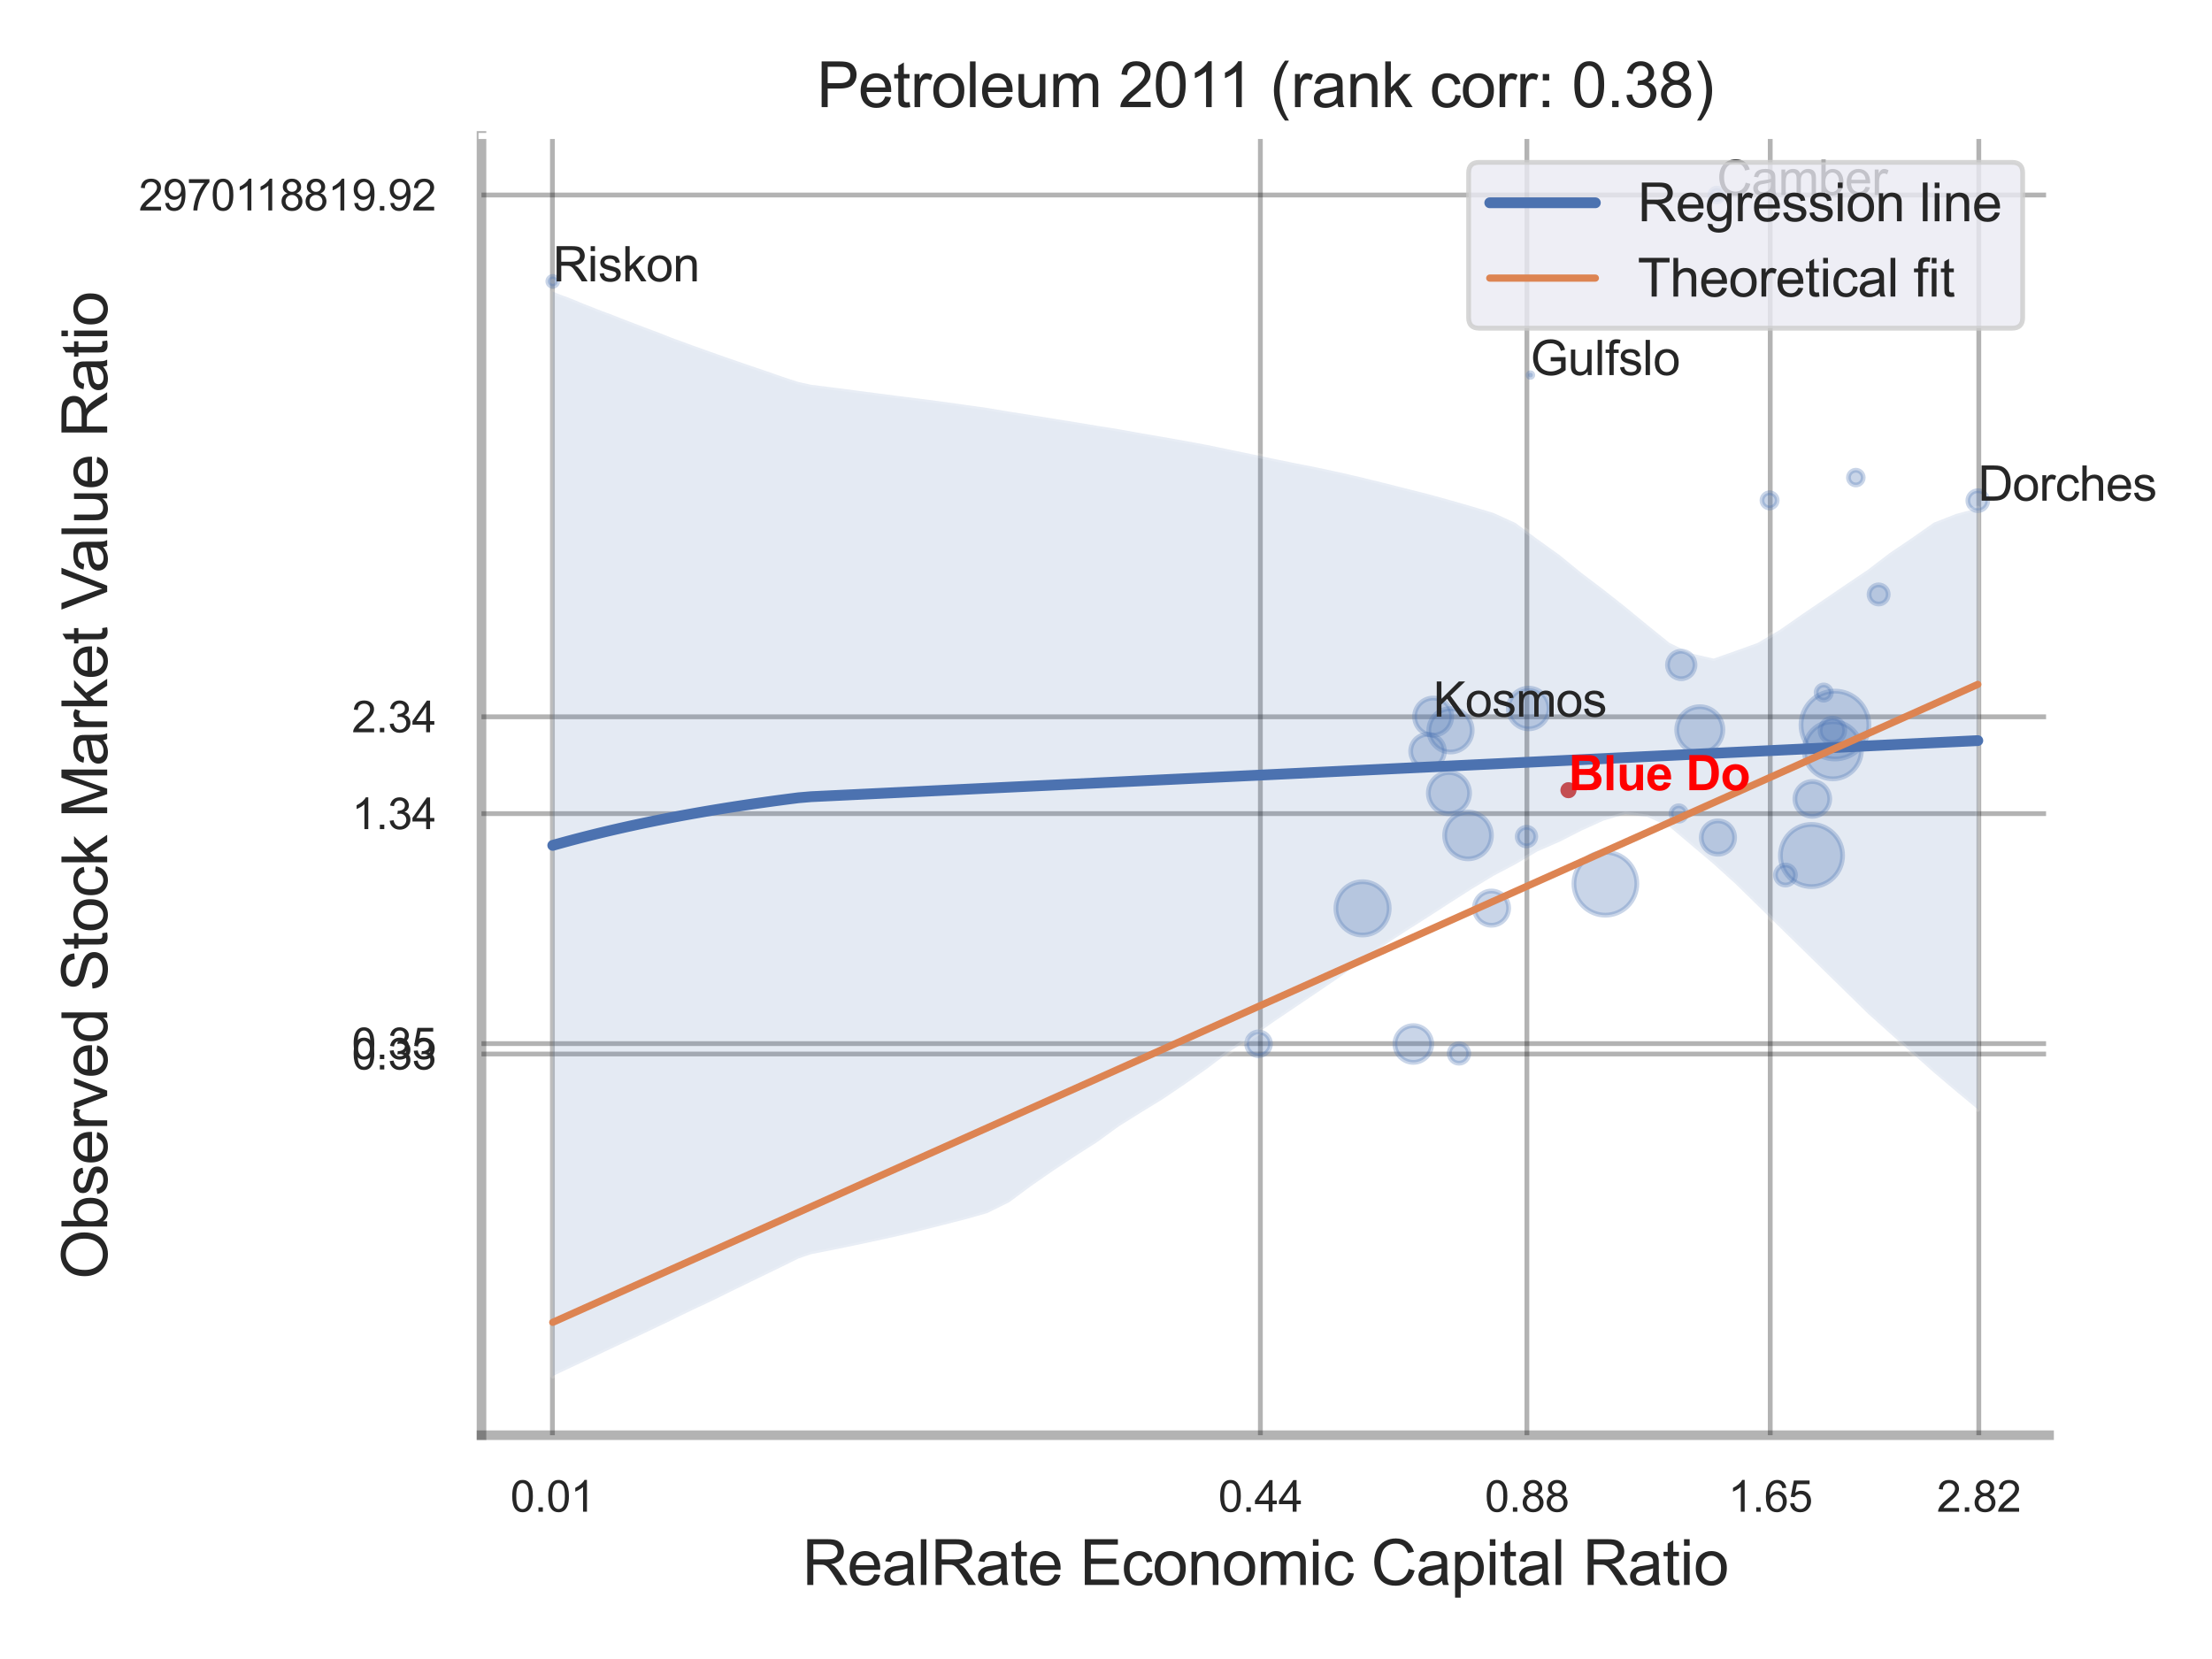 <?xml version="1.0" encoding="utf-8" standalone="no"?>
<!DOCTYPE svg PUBLIC "-//W3C//DTD SVG 1.1//EN"
  "http://www.w3.org/Graphics/SVG/1.1/DTD/svg11.dtd">
<svg xmlns:xlink="http://www.w3.org/1999/xlink" width="460.8pt" height="345.6pt" viewBox="0 0 460.8 345.6" xmlns="http://www.w3.org/2000/svg" version="1.1">
 <defs>
  <style type="text/css">*{stroke-linejoin: round; stroke-linecap: butt}</style>
 </defs>
 <g id="figure_1">
  <g id="patch_1">
   <path d="M 0 345.6 
L 460.8 345.6 
L 460.8 0 
L 0 0 
z
" style="fill: #ffffff"/>
  </g>
  <g id="axes_1">
   <g id="patch_2">
    <path d="M 100.305 298.98 
L 426.858 298.98 
L 426.858 28.32 
L 100.305 28.32 
z
" style="fill: #ffffff"/>
   </g>
   <g id="matplotlib.axis_1">
    <g id="xtick_1">
     <g id="line2d_1">
      <path d="M 115.082 298.98 
L 115.082 28.32 
" clip-path="url(#p04f8635a61)" style="fill: none; stroke: #000000; stroke-opacity: 0.3; stroke-linecap: round"/>
     </g>
     <g id="text_1">
      <!-- 0.01 -->
      <g style="fill: #262626" transform="translate(106.325 314.922) scale(0.09 -0.09)">
       <defs>
        <path id="ArialMT-30" d="M 266 2259 
Q 266 3072 433 3567 
Q 600 4063 929 4331 
Q 1259 4600 1759 4600 
Q 2128 4600 2406 4451 
Q 2684 4303 2865 4023 
Q 3047 3744 3150 3342 
Q 3253 2941 3253 2259 
Q 3253 1453 3087 958 
Q 2922 463 2592 192 
Q 2263 -78 1759 -78 
Q 1097 -78 719 397 
Q 266 969 266 2259 
z
M 844 2259 
Q 844 1131 1108 757 
Q 1372 384 1759 384 
Q 2147 384 2411 759 
Q 2675 1134 2675 2259 
Q 2675 3391 2411 3762 
Q 2147 4134 1753 4134 
Q 1366 4134 1134 3806 
Q 844 3388 844 2259 
z
" transform="scale(0.016)"/>
        <path id="ArialMT-2e" d="M 581 0 
L 581 641 
L 1222 641 
L 1222 0 
L 581 0 
z
" transform="scale(0.016)"/>
        <path id="ArialMT-31" d="M 2384 0 
L 1822 0 
L 1822 3584 
Q 1619 3391 1289 3197 
Q 959 3003 697 2906 
L 697 3450 
Q 1169 3672 1522 3987 
Q 1875 4303 2022 4600 
L 2384 4600 
L 2384 0 
z
" transform="scale(0.016)"/>
       </defs>
       <use xlink:href="#ArialMT-30"/>
       <use xlink:href="#ArialMT-2e" x="55.615"/>
       <use xlink:href="#ArialMT-30" x="83.398"/>
       <use xlink:href="#ArialMT-31" x="139.014"/>
      </g>
     </g>
    </g>
    <g id="xtick_2">
     <g id="line2d_2">
      <path d="M 262.558 298.98 
L 262.558 28.32 
" clip-path="url(#p04f8635a61)" style="fill: none; stroke: #000000; stroke-opacity: 0.3; stroke-linecap: round"/>
     </g>
     <g id="text_2">
      <!-- 0.44 -->
      <g style="fill: #262626" transform="translate(253.8 314.922) scale(0.09 -0.09)">
       <defs>
        <path id="ArialMT-34" d="M 2069 0 
L 2069 1097 
L 81 1097 
L 81 1613 
L 2172 4581 
L 2631 4581 
L 2631 1613 
L 3250 1613 
L 3250 1097 
L 2631 1097 
L 2631 0 
L 2069 0 
z
M 2069 1613 
L 2069 3678 
L 634 1613 
L 2069 1613 
z
" transform="scale(0.016)"/>
       </defs>
       <use xlink:href="#ArialMT-30"/>
       <use xlink:href="#ArialMT-2e" x="55.615"/>
       <use xlink:href="#ArialMT-34" x="83.398"/>
       <use xlink:href="#ArialMT-34" x="139.014"/>
      </g>
     </g>
    </g>
    <g id="xtick_3">
     <g id="line2d_3">
      <path d="M 318.078 298.98 
L 318.078 28.32 
" clip-path="url(#p04f8635a61)" style="fill: none; stroke: #000000; stroke-opacity: 0.3; stroke-linecap: round"/>
     </g>
     <g id="text_3">
      <!-- 0.88 -->
      <g style="fill: #262626" transform="translate(309.321 314.922) scale(0.09 -0.09)">
       <defs>
        <path id="ArialMT-38" d="M 1131 2484 
Q 781 2613 612 2850 
Q 444 3088 444 3419 
Q 444 3919 803 4259 
Q 1163 4600 1759 4600 
Q 2359 4600 2725 4251 
Q 3091 3903 3091 3403 
Q 3091 3084 2923 2848 
Q 2756 2613 2416 2484 
Q 2838 2347 3058 2040 
Q 3278 1734 3278 1309 
Q 3278 722 2862 322 
Q 2447 -78 1769 -78 
Q 1091 -78 675 323 
Q 259 725 259 1325 
Q 259 1772 486 2073 
Q 713 2375 1131 2484 
z
M 1019 3438 
Q 1019 3113 1228 2906 
Q 1438 2700 1772 2700 
Q 2097 2700 2305 2904 
Q 2513 3109 2513 3406 
Q 2513 3716 2298 3927 
Q 2084 4138 1766 4138 
Q 1444 4138 1231 3931 
Q 1019 3725 1019 3438 
z
M 838 1322 
Q 838 1081 952 856 
Q 1066 631 1291 507 
Q 1516 384 1775 384 
Q 2178 384 2440 643 
Q 2703 903 2703 1303 
Q 2703 1709 2433 1975 
Q 2163 2241 1756 2241 
Q 1359 2241 1098 1978 
Q 838 1716 838 1322 
z
" transform="scale(0.016)"/>
       </defs>
       <use xlink:href="#ArialMT-30"/>
       <use xlink:href="#ArialMT-2e" x="55.615"/>
       <use xlink:href="#ArialMT-38" x="83.398"/>
       <use xlink:href="#ArialMT-38" x="139.014"/>
      </g>
     </g>
    </g>
    <g id="xtick_4">
     <g id="line2d_4">
      <path d="M 368.771 298.98 
L 368.771 28.32 
" clip-path="url(#p04f8635a61)" style="fill: none; stroke: #000000; stroke-opacity: 0.3; stroke-linecap: round"/>
     </g>
     <g id="text_4">
      <!-- 1.65 -->
      <g style="fill: #262626" transform="translate(360.013 314.922) scale(0.09 -0.09)">
       <defs>
        <path id="ArialMT-36" d="M 3184 3459 
L 2625 3416 
Q 2550 3747 2413 3897 
Q 2184 4138 1850 4138 
Q 1581 4138 1378 3988 
Q 1113 3794 959 3422 
Q 806 3050 800 2363 
Q 1003 2672 1297 2822 
Q 1591 2972 1913 2972 
Q 2475 2972 2870 2558 
Q 3266 2144 3266 1488 
Q 3266 1056 3080 686 
Q 2894 316 2569 119 
Q 2244 -78 1831 -78 
Q 1128 -78 684 439 
Q 241 956 241 2144 
Q 241 3472 731 4075 
Q 1159 4600 1884 4600 
Q 2425 4600 2770 4297 
Q 3116 3994 3184 3459 
z
M 888 1484 
Q 888 1194 1011 928 
Q 1134 663 1356 523 
Q 1578 384 1822 384 
Q 2178 384 2434 671 
Q 2691 959 2691 1453 
Q 2691 1928 2437 2201 
Q 2184 2475 1800 2475 
Q 1419 2475 1153 2201 
Q 888 1928 888 1484 
z
" transform="scale(0.016)"/>
        <path id="ArialMT-35" d="M 266 1200 
L 856 1250 
Q 922 819 1161 601 
Q 1400 384 1738 384 
Q 2144 384 2425 690 
Q 2706 997 2706 1503 
Q 2706 1984 2436 2262 
Q 2166 2541 1728 2541 
Q 1456 2541 1237 2417 
Q 1019 2294 894 2097 
L 366 2166 
L 809 4519 
L 3088 4519 
L 3088 3981 
L 1259 3981 
L 1013 2750 
Q 1425 3038 1878 3038 
Q 2478 3038 2890 2622 
Q 3303 2206 3303 1553 
Q 3303 931 2941 478 
Q 2500 -78 1738 -78 
Q 1113 -78 717 272 
Q 322 622 266 1200 
z
" transform="scale(0.016)"/>
       </defs>
       <use xlink:href="#ArialMT-31"/>
       <use xlink:href="#ArialMT-2e" x="55.615"/>
       <use xlink:href="#ArialMT-36" x="83.398"/>
       <use xlink:href="#ArialMT-35" x="139.014"/>
      </g>
     </g>
    </g>
    <g id="xtick_5">
     <g id="line2d_5">
      <path d="M 412.221 298.98 
L 412.221 28.32 
" clip-path="url(#p04f8635a61)" style="fill: none; stroke: #000000; stroke-opacity: 0.3; stroke-linecap: round"/>
     </g>
     <g id="text_5">
      <!-- 2.82 -->
      <g style="fill: #262626" transform="translate(403.464 314.922) scale(0.09 -0.09)">
       <defs>
        <path id="ArialMT-32" d="M 3222 541 
L 3222 0 
L 194 0 
Q 188 203 259 391 
Q 375 700 629 1000 
Q 884 1300 1366 1694 
Q 2113 2306 2375 2664 
Q 2638 3022 2638 3341 
Q 2638 3675 2398 3904 
Q 2159 4134 1775 4134 
Q 1369 4134 1125 3890 
Q 881 3647 878 3216 
L 300 3275 
Q 359 3922 746 4261 
Q 1134 4600 1788 4600 
Q 2447 4600 2831 4234 
Q 3216 3869 3216 3328 
Q 3216 3053 3103 2787 
Q 2991 2522 2730 2228 
Q 2469 1934 1863 1422 
Q 1356 997 1212 845 
Q 1069 694 975 541 
L 3222 541 
z
" transform="scale(0.016)"/>
       </defs>
       <use xlink:href="#ArialMT-32"/>
       <use xlink:href="#ArialMT-2e" x="55.615"/>
       <use xlink:href="#ArialMT-38" x="83.398"/>
       <use xlink:href="#ArialMT-32" x="139.014"/>
      </g>
     </g>
    </g>
    <g id="xtick_6"/>
    <g id="xtick_7"/>
    <g id="text_6">
     <!-- RealRate Economic Capital Ratio -->
     <g style="fill: #262626" transform="translate(167.123 330.174) scale(0.13 -0.13)">
      <defs>
       <path id="ArialMT-52" d="M 503 0 
L 503 4581 
L 2534 4581 
Q 3147 4581 3465 4457 
Q 3784 4334 3975 4021 
Q 4166 3709 4166 3331 
Q 4166 2844 3850 2509 
Q 3534 2175 2875 2084 
Q 3116 1969 3241 1856 
Q 3506 1613 3744 1247 
L 4541 0 
L 3778 0 
L 3172 953 
Q 2906 1366 2734 1584 
Q 2563 1803 2427 1890 
Q 2291 1978 2150 2013 
Q 2047 2034 1813 2034 
L 1109 2034 
L 1109 0 
L 503 0 
z
M 1109 2559 
L 2413 2559 
Q 2828 2559 3062 2645 
Q 3297 2731 3419 2920 
Q 3541 3109 3541 3331 
Q 3541 3656 3305 3865 
Q 3069 4075 2559 4075 
L 1109 4075 
L 1109 2559 
z
" transform="scale(0.016)"/>
       <path id="ArialMT-65" d="M 2694 1069 
L 3275 997 
Q 3138 488 2766 206 
Q 2394 -75 1816 -75 
Q 1088 -75 661 373 
Q 234 822 234 1631 
Q 234 2469 665 2931 
Q 1097 3394 1784 3394 
Q 2450 3394 2872 2941 
Q 3294 2488 3294 1666 
Q 3294 1616 3291 1516 
L 816 1516 
Q 847 969 1125 678 
Q 1403 388 1819 388 
Q 2128 388 2347 550 
Q 2566 713 2694 1069 
z
M 847 1978 
L 2700 1978 
Q 2663 2397 2488 2606 
Q 2219 2931 1791 2931 
Q 1403 2931 1139 2672 
Q 875 2413 847 1978 
z
" transform="scale(0.016)"/>
       <path id="ArialMT-61" d="M 2588 409 
Q 2275 144 1986 34 
Q 1697 -75 1366 -75 
Q 819 -75 525 192 
Q 231 459 231 875 
Q 231 1119 342 1320 
Q 453 1522 633 1644 
Q 813 1766 1038 1828 
Q 1203 1872 1538 1913 
Q 2219 1994 2541 2106 
Q 2544 2222 2544 2253 
Q 2544 2597 2384 2738 
Q 2169 2928 1744 2928 
Q 1347 2928 1158 2789 
Q 969 2650 878 2297 
L 328 2372 
Q 403 2725 575 2942 
Q 747 3159 1072 3276 
Q 1397 3394 1825 3394 
Q 2250 3394 2515 3294 
Q 2781 3194 2906 3042 
Q 3031 2891 3081 2659 
Q 3109 2516 3109 2141 
L 3109 1391 
Q 3109 606 3145 398 
Q 3181 191 3288 0 
L 2700 0 
Q 2613 175 2588 409 
z
M 2541 1666 
Q 2234 1541 1622 1453 
Q 1275 1403 1131 1340 
Q 988 1278 909 1158 
Q 831 1038 831 891 
Q 831 666 1001 516 
Q 1172 366 1500 366 
Q 1825 366 2078 508 
Q 2331 650 2450 897 
Q 2541 1088 2541 1459 
L 2541 1666 
z
" transform="scale(0.016)"/>
       <path id="ArialMT-6c" d="M 409 0 
L 409 4581 
L 972 4581 
L 972 0 
L 409 0 
z
" transform="scale(0.016)"/>
       <path id="ArialMT-74" d="M 1650 503 
L 1731 6 
Q 1494 -44 1306 -44 
Q 1000 -44 831 53 
Q 663 150 594 308 
Q 525 466 525 972 
L 525 2881 
L 113 2881 
L 113 3319 
L 525 3319 
L 525 4141 
L 1084 4478 
L 1084 3319 
L 1650 3319 
L 1650 2881 
L 1084 2881 
L 1084 941 
Q 1084 700 1114 631 
Q 1144 563 1211 522 
Q 1278 481 1403 481 
Q 1497 481 1650 503 
z
" transform="scale(0.016)"/>
       <path id="ArialMT-20" transform="scale(0.016)"/>
       <path id="ArialMT-45" d="M 506 0 
L 506 4581 
L 3819 4581 
L 3819 4041 
L 1113 4041 
L 1113 2638 
L 3647 2638 
L 3647 2100 
L 1113 2100 
L 1113 541 
L 3925 541 
L 3925 0 
L 506 0 
z
" transform="scale(0.016)"/>
       <path id="ArialMT-63" d="M 2588 1216 
L 3141 1144 
Q 3050 572 2676 248 
Q 2303 -75 1759 -75 
Q 1078 -75 664 370 
Q 250 816 250 1647 
Q 250 2184 428 2587 
Q 606 2991 970 3192 
Q 1334 3394 1763 3394 
Q 2303 3394 2647 3120 
Q 2991 2847 3088 2344 
L 2541 2259 
Q 2463 2594 2264 2762 
Q 2066 2931 1784 2931 
Q 1359 2931 1093 2626 
Q 828 2322 828 1663 
Q 828 994 1084 691 
Q 1341 388 1753 388 
Q 2084 388 2306 591 
Q 2528 794 2588 1216 
z
" transform="scale(0.016)"/>
       <path id="ArialMT-6f" d="M 213 1659 
Q 213 2581 725 3025 
Q 1153 3394 1769 3394 
Q 2453 3394 2887 2945 
Q 3322 2497 3322 1706 
Q 3322 1066 3130 698 
Q 2938 331 2570 128 
Q 2203 -75 1769 -75 
Q 1072 -75 642 372 
Q 213 819 213 1659 
z
M 791 1659 
Q 791 1022 1069 705 
Q 1347 388 1769 388 
Q 2188 388 2466 706 
Q 2744 1025 2744 1678 
Q 2744 2294 2464 2611 
Q 2184 2928 1769 2928 
Q 1347 2928 1069 2612 
Q 791 2297 791 1659 
z
" transform="scale(0.016)"/>
       <path id="ArialMT-6e" d="M 422 0 
L 422 3319 
L 928 3319 
L 928 2847 
Q 1294 3394 1984 3394 
Q 2284 3394 2536 3286 
Q 2788 3178 2913 3003 
Q 3038 2828 3088 2588 
Q 3119 2431 3119 2041 
L 3119 0 
L 2556 0 
L 2556 2019 
Q 2556 2363 2490 2533 
Q 2425 2703 2258 2804 
Q 2091 2906 1866 2906 
Q 1506 2906 1245 2678 
Q 984 2450 984 1813 
L 984 0 
L 422 0 
z
" transform="scale(0.016)"/>
       <path id="ArialMT-6d" d="M 422 0 
L 422 3319 
L 925 3319 
L 925 2853 
Q 1081 3097 1340 3245 
Q 1600 3394 1931 3394 
Q 2300 3394 2536 3241 
Q 2772 3088 2869 2813 
Q 3263 3394 3894 3394 
Q 4388 3394 4653 3120 
Q 4919 2847 4919 2278 
L 4919 0 
L 4359 0 
L 4359 2091 
Q 4359 2428 4304 2576 
Q 4250 2725 4106 2815 
Q 3963 2906 3769 2906 
Q 3419 2906 3187 2673 
Q 2956 2441 2956 1928 
L 2956 0 
L 2394 0 
L 2394 2156 
Q 2394 2531 2256 2718 
Q 2119 2906 1806 2906 
Q 1569 2906 1367 2781 
Q 1166 2656 1075 2415 
Q 984 2175 984 1722 
L 984 0 
L 422 0 
z
" transform="scale(0.016)"/>
       <path id="ArialMT-69" d="M 425 3934 
L 425 4581 
L 988 4581 
L 988 3934 
L 425 3934 
z
M 425 0 
L 425 3319 
L 988 3319 
L 988 0 
L 425 0 
z
" transform="scale(0.016)"/>
       <path id="ArialMT-43" d="M 3763 1606 
L 4369 1453 
Q 4178 706 3683 314 
Q 3188 -78 2472 -78 
Q 1731 -78 1267 223 
Q 803 525 561 1097 
Q 319 1669 319 2325 
Q 319 3041 592 3573 
Q 866 4106 1370 4382 
Q 1875 4659 2481 4659 
Q 3169 4659 3637 4309 
Q 4106 3959 4291 3325 
L 3694 3184 
Q 3534 3684 3231 3912 
Q 2928 4141 2469 4141 
Q 1941 4141 1586 3887 
Q 1231 3634 1087 3207 
Q 944 2781 944 2328 
Q 944 1744 1114 1308 
Q 1284 872 1643 656 
Q 2003 441 2422 441 
Q 2931 441 3284 734 
Q 3638 1028 3763 1606 
z
" transform="scale(0.016)"/>
       <path id="ArialMT-70" d="M 422 -1272 
L 422 3319 
L 934 3319 
L 934 2888 
Q 1116 3141 1344 3267 
Q 1572 3394 1897 3394 
Q 2322 3394 2647 3175 
Q 2972 2956 3137 2557 
Q 3303 2159 3303 1684 
Q 3303 1175 3120 767 
Q 2938 359 2589 142 
Q 2241 -75 1856 -75 
Q 1575 -75 1351 44 
Q 1128 163 984 344 
L 984 -1272 
L 422 -1272 
z
M 931 1641 
Q 931 1000 1190 694 
Q 1450 388 1819 388 
Q 2194 388 2461 705 
Q 2728 1022 2728 1688 
Q 2728 2322 2467 2637 
Q 2206 2953 1844 2953 
Q 1484 2953 1207 2617 
Q 931 2281 931 1641 
z
" transform="scale(0.016)"/>
      </defs>
      <use xlink:href="#ArialMT-52"/>
      <use xlink:href="#ArialMT-65" x="72.217"/>
      <use xlink:href="#ArialMT-61" x="127.832"/>
      <use xlink:href="#ArialMT-6c" x="183.447"/>
      <use xlink:href="#ArialMT-52" x="205.664"/>
      <use xlink:href="#ArialMT-61" x="277.881"/>
      <use xlink:href="#ArialMT-74" x="333.496"/>
      <use xlink:href="#ArialMT-65" x="361.279"/>
      <use xlink:href="#ArialMT-20" x="416.895"/>
      <use xlink:href="#ArialMT-45" x="444.678"/>
      <use xlink:href="#ArialMT-63" x="511.377"/>
      <use xlink:href="#ArialMT-6f" x="561.377"/>
      <use xlink:href="#ArialMT-6e" x="616.992"/>
      <use xlink:href="#ArialMT-6f" x="672.607"/>
      <use xlink:href="#ArialMT-6d" x="728.223"/>
      <use xlink:href="#ArialMT-69" x="811.523"/>
      <use xlink:href="#ArialMT-63" x="833.74"/>
      <use xlink:href="#ArialMT-20" x="883.74"/>
      <use xlink:href="#ArialMT-43" x="911.523"/>
      <use xlink:href="#ArialMT-61" x="983.74"/>
      <use xlink:href="#ArialMT-70" x="1039.355"/>
      <use xlink:href="#ArialMT-69" x="1094.971"/>
      <use xlink:href="#ArialMT-74" x="1117.188"/>
      <use xlink:href="#ArialMT-61" x="1144.971"/>
      <use xlink:href="#ArialMT-6c" x="1200.586"/>
      <use xlink:href="#ArialMT-20" x="1222.803"/>
      <use xlink:href="#ArialMT-52" x="1250.586"/>
      <use xlink:href="#ArialMT-61" x="1322.803"/>
      <use xlink:href="#ArialMT-74" x="1378.418"/>
      <use xlink:href="#ArialMT-69" x="1406.201"/>
      <use xlink:href="#ArialMT-6f" x="1428.418"/>
     </g>
    </g>
   </g>
   <g id="matplotlib.axis_2">
    <g id="ytick_1">
     <g id="line2d_6">
      <path d="M 100.305 219.566 
L 426.858 219.566 
" clip-path="url(#p04f8635a61)" style="fill: none; stroke: #000000; stroke-opacity: 0.3; stroke-linecap: round"/>
     </g>
     <g id="text_7">
      <!-- 0.33 -->
      <g style="fill: #262626" transform="translate(73.29 222.787) scale(0.09 -0.09)">
       <defs>
        <path id="ArialMT-33" d="M 269 1209 
L 831 1284 
Q 928 806 1161 595 
Q 1394 384 1728 384 
Q 2125 384 2398 659 
Q 2672 934 2672 1341 
Q 2672 1728 2419 1979 
Q 2166 2231 1775 2231 
Q 1616 2231 1378 2169 
L 1441 2663 
Q 1497 2656 1531 2656 
Q 1891 2656 2178 2843 
Q 2466 3031 2466 3422 
Q 2466 3731 2256 3934 
Q 2047 4138 1716 4138 
Q 1388 4138 1169 3931 
Q 950 3725 888 3313 
L 325 3413 
Q 428 3978 793 4289 
Q 1159 4600 1703 4600 
Q 2078 4600 2393 4439 
Q 2709 4278 2876 4000 
Q 3044 3722 3044 3409 
Q 3044 3113 2884 2869 
Q 2725 2625 2413 2481 
Q 2819 2388 3044 2092 
Q 3269 1797 3269 1353 
Q 3269 753 2831 336 
Q 2394 -81 1725 -81 
Q 1122 -81 723 278 
Q 325 638 269 1209 
z
" transform="scale(0.016)"/>
       </defs>
       <use xlink:href="#ArialMT-30"/>
       <use xlink:href="#ArialMT-2e" x="55.615"/>
       <use xlink:href="#ArialMT-33" x="83.398"/>
       <use xlink:href="#ArialMT-33" x="139.014"/>
      </g>
     </g>
    </g>
    <g id="ytick_2">
     <g id="line2d_7">
      <path d="M 100.305 217.404 
L 426.858 217.404 
" clip-path="url(#p04f8635a61)" style="fill: none; stroke: #000000; stroke-opacity: 0.3; stroke-linecap: round"/>
     </g>
     <g id="text_8">
      <!-- 0.35 -->
      <g style="fill: #262626" transform="translate(73.29 220.625) scale(0.09 -0.09)">
       <use xlink:href="#ArialMT-30"/>
       <use xlink:href="#ArialMT-2e" x="55.615"/>
       <use xlink:href="#ArialMT-33" x="83.398"/>
       <use xlink:href="#ArialMT-35" x="139.014"/>
      </g>
     </g>
    </g>
    <g id="ytick_3">
     <g id="line2d_8">
      <path d="M 100.305 169.497 
L 426.858 169.497 
" clip-path="url(#p04f8635a61)" style="fill: none; stroke: #000000; stroke-opacity: 0.3; stroke-linecap: round"/>
     </g>
     <g id="text_9">
      <!-- 1.34 -->
      <g style="fill: #262626" transform="translate(73.29 172.718) scale(0.09 -0.09)">
       <use xlink:href="#ArialMT-31"/>
       <use xlink:href="#ArialMT-2e" x="55.615"/>
       <use xlink:href="#ArialMT-33" x="83.398"/>
       <use xlink:href="#ArialMT-34" x="139.014"/>
      </g>
     </g>
    </g>
    <g id="ytick_4">
     <g id="line2d_9">
      <path d="M 100.305 149.325 
L 426.858 149.325 
" clip-path="url(#p04f8635a61)" style="fill: none; stroke: #000000; stroke-opacity: 0.3; stroke-linecap: round"/>
     </g>
     <g id="text_10">
      <!-- 2.34 -->
      <g style="fill: #262626" transform="translate(73.29 152.546) scale(0.09 -0.09)">
       <use xlink:href="#ArialMT-32"/>
       <use xlink:href="#ArialMT-2e" x="55.615"/>
       <use xlink:href="#ArialMT-33" x="83.398"/>
       <use xlink:href="#ArialMT-34" x="139.014"/>
      </g>
     </g>
    </g>
    <g id="ytick_5">
     <g id="line2d_10">
      <path d="M 100.305 40.625 
L 426.858 40.625 
" clip-path="url(#p04f8635a61)" style="fill: none; stroke: #000000; stroke-opacity: 0.3; stroke-linecap: round"/>
     </g>
     <g id="text_11">
      <!-- 2970118819.92 -->
      <g style="fill: #262626" transform="translate(28.91 43.846) scale(0.09 -0.09)">
       <defs>
        <path id="ArialMT-39" d="M 350 1059 
L 891 1109 
Q 959 728 1153 556 
Q 1347 384 1650 384 
Q 1909 384 2104 503 
Q 2300 622 2425 820 
Q 2550 1019 2634 1356 
Q 2719 1694 2719 2044 
Q 2719 2081 2716 2156 
Q 2547 1888 2255 1720 
Q 1963 1553 1622 1553 
Q 1053 1553 659 1965 
Q 266 2378 266 3053 
Q 266 3750 677 4175 
Q 1088 4600 1706 4600 
Q 2153 4600 2523 4359 
Q 2894 4119 3086 3673 
Q 3278 3228 3278 2384 
Q 3278 1506 3087 986 
Q 2897 466 2520 194 
Q 2144 -78 1638 -78 
Q 1100 -78 759 220 
Q 419 519 350 1059 
z
M 2653 3081 
Q 2653 3566 2395 3850 
Q 2138 4134 1775 4134 
Q 1400 4134 1122 3828 
Q 844 3522 844 3034 
Q 844 2597 1108 2323 
Q 1372 2050 1759 2050 
Q 2150 2050 2401 2323 
Q 2653 2597 2653 3081 
z
" transform="scale(0.016)"/>
        <path id="ArialMT-37" d="M 303 3981 
L 303 4522 
L 3269 4522 
L 3269 4084 
Q 2831 3619 2401 2847 
Q 1972 2075 1738 1259 
Q 1569 684 1522 0 
L 944 0 
Q 953 541 1156 1306 
Q 1359 2072 1739 2783 
Q 2119 3494 2547 3981 
L 303 3981 
z
" transform="scale(0.016)"/>
       </defs>
       <use xlink:href="#ArialMT-32"/>
       <use xlink:href="#ArialMT-39" x="55.615"/>
       <use xlink:href="#ArialMT-37" x="111.23"/>
       <use xlink:href="#ArialMT-30" x="166.846"/>
       <use xlink:href="#ArialMT-31" x="222.461"/>
       <use xlink:href="#ArialMT-31" x="270.701"/>
       <use xlink:href="#ArialMT-38" x="326.316"/>
       <use xlink:href="#ArialMT-38" x="381.932"/>
       <use xlink:href="#ArialMT-31" x="437.547"/>
       <use xlink:href="#ArialMT-39" x="493.162"/>
       <use xlink:href="#ArialMT-2e" x="548.777"/>
       <use xlink:href="#ArialMT-39" x="576.561"/>
       <use xlink:href="#ArialMT-32" x="632.176"/>
      </g>
     </g>
    </g>
    <g id="ytick_6"/>
    <g id="ytick_7"/>
    <g id="ytick_8"/>
    <g id="ytick_9"/>
    <g id="ytick_10"/>
    <g id="text_12">
     <!-- Observed Stock Market Value Ratio -->
     <g style="fill: #262626" transform="translate(22.327 266.489) rotate(-90) scale(0.13 -0.13)">
      <defs>
       <path id="ArialMT-4f" d="M 309 2231 
Q 309 3372 921 4017 
Q 1534 4663 2503 4663 
Q 3138 4663 3647 4359 
Q 4156 4056 4423 3514 
Q 4691 2972 4691 2284 
Q 4691 1588 4409 1038 
Q 4128 488 3612 205 
Q 3097 -78 2500 -78 
Q 1853 -78 1343 234 
Q 834 547 571 1087 
Q 309 1628 309 2231 
z
M 934 2222 
Q 934 1394 1379 917 
Q 1825 441 2497 441 
Q 3181 441 3623 922 
Q 4066 1403 4066 2288 
Q 4066 2847 3877 3264 
Q 3688 3681 3323 3911 
Q 2959 4141 2506 4141 
Q 1863 4141 1398 3698 
Q 934 3256 934 2222 
z
" transform="scale(0.016)"/>
       <path id="ArialMT-62" d="M 941 0 
L 419 0 
L 419 4581 
L 981 4581 
L 981 2947 
Q 1338 3394 1891 3394 
Q 2197 3394 2470 3270 
Q 2744 3147 2920 2923 
Q 3097 2700 3197 2384 
Q 3297 2069 3297 1709 
Q 3297 856 2875 390 
Q 2453 -75 1863 -75 
Q 1275 -75 941 416 
L 941 0 
z
M 934 1684 
Q 934 1088 1097 822 
Q 1363 388 1816 388 
Q 2184 388 2453 708 
Q 2722 1028 2722 1663 
Q 2722 2313 2464 2622 
Q 2206 2931 1841 2931 
Q 1472 2931 1203 2611 
Q 934 2291 934 1684 
z
" transform="scale(0.016)"/>
       <path id="ArialMT-73" d="M 197 991 
L 753 1078 
Q 800 744 1014 566 
Q 1228 388 1613 388 
Q 2000 388 2187 545 
Q 2375 703 2375 916 
Q 2375 1106 2209 1216 
Q 2094 1291 1634 1406 
Q 1016 1563 777 1677 
Q 538 1791 414 1992 
Q 291 2194 291 2438 
Q 291 2659 392 2848 
Q 494 3038 669 3163 
Q 800 3259 1026 3326 
Q 1253 3394 1513 3394 
Q 1903 3394 2198 3281 
Q 2494 3169 2634 2976 
Q 2775 2784 2828 2463 
L 2278 2388 
Q 2241 2644 2061 2787 
Q 1881 2931 1553 2931 
Q 1166 2931 1000 2803 
Q 834 2675 834 2503 
Q 834 2394 903 2306 
Q 972 2216 1119 2156 
Q 1203 2125 1616 2013 
Q 2213 1853 2448 1751 
Q 2684 1650 2818 1456 
Q 2953 1263 2953 975 
Q 2953 694 2789 445 
Q 2625 197 2315 61 
Q 2006 -75 1616 -75 
Q 969 -75 630 194 
Q 291 463 197 991 
z
" transform="scale(0.016)"/>
       <path id="ArialMT-72" d="M 416 0 
L 416 3319 
L 922 3319 
L 922 2816 
Q 1116 3169 1280 3281 
Q 1444 3394 1641 3394 
Q 1925 3394 2219 3213 
L 2025 2691 
Q 1819 2813 1613 2813 
Q 1428 2813 1281 2702 
Q 1134 2591 1072 2394 
Q 978 2094 978 1738 
L 978 0 
L 416 0 
z
" transform="scale(0.016)"/>
       <path id="ArialMT-76" d="M 1344 0 
L 81 3319 
L 675 3319 
L 1388 1331 
Q 1503 1009 1600 663 
Q 1675 925 1809 1294 
L 2547 3319 
L 3125 3319 
L 1869 0 
L 1344 0 
z
" transform="scale(0.016)"/>
       <path id="ArialMT-64" d="M 2575 0 
L 2575 419 
Q 2259 -75 1647 -75 
Q 1250 -75 917 144 
Q 584 363 401 755 
Q 219 1147 219 1656 
Q 219 2153 384 2558 
Q 550 2963 881 3178 
Q 1213 3394 1622 3394 
Q 1922 3394 2156 3267 
Q 2391 3141 2538 2938 
L 2538 4581 
L 3097 4581 
L 3097 0 
L 2575 0 
z
M 797 1656 
Q 797 1019 1065 703 
Q 1334 388 1700 388 
Q 2069 388 2326 689 
Q 2584 991 2584 1609 
Q 2584 2291 2321 2609 
Q 2059 2928 1675 2928 
Q 1300 2928 1048 2622 
Q 797 2316 797 1656 
z
" transform="scale(0.016)"/>
       <path id="ArialMT-53" d="M 288 1472 
L 859 1522 
Q 900 1178 1048 958 
Q 1197 738 1509 602 
Q 1822 466 2213 466 
Q 2559 466 2825 569 
Q 3091 672 3220 851 
Q 3350 1031 3350 1244 
Q 3350 1459 3225 1620 
Q 3100 1781 2813 1891 
Q 2628 1963 1997 2114 
Q 1366 2266 1113 2400 
Q 784 2572 623 2826 
Q 463 3081 463 3397 
Q 463 3744 659 4045 
Q 856 4347 1234 4503 
Q 1613 4659 2075 4659 
Q 2584 4659 2973 4495 
Q 3363 4331 3572 4012 
Q 3781 3694 3797 3291 
L 3216 3247 
Q 3169 3681 2898 3903 
Q 2628 4125 2100 4125 
Q 1550 4125 1298 3923 
Q 1047 3722 1047 3438 
Q 1047 3191 1225 3031 
Q 1400 2872 2139 2705 
Q 2878 2538 3153 2413 
Q 3553 2228 3743 1945 
Q 3934 1663 3934 1294 
Q 3934 928 3725 604 
Q 3516 281 3123 101 
Q 2731 -78 2241 -78 
Q 1619 -78 1198 103 
Q 778 284 539 648 
Q 300 1013 288 1472 
z
" transform="scale(0.016)"/>
       <path id="ArialMT-6b" d="M 425 0 
L 425 4581 
L 988 4581 
L 988 1969 
L 2319 3319 
L 3047 3319 
L 1778 2088 
L 3175 0 
L 2481 0 
L 1384 1697 
L 988 1316 
L 988 0 
L 425 0 
z
" transform="scale(0.016)"/>
       <path id="ArialMT-4d" d="M 475 0 
L 475 4581 
L 1388 4581 
L 2472 1338 
Q 2622 884 2691 659 
Q 2769 909 2934 1394 
L 4031 4581 
L 4847 4581 
L 4847 0 
L 4263 0 
L 4263 3834 
L 2931 0 
L 2384 0 
L 1059 3900 
L 1059 0 
L 475 0 
z
" transform="scale(0.016)"/>
       <path id="ArialMT-56" d="M 1803 0 
L 28 4581 
L 684 4581 
L 1875 1253 
Q 2019 853 2116 503 
Q 2222 878 2363 1253 
L 3600 4581 
L 4219 4581 
L 2425 0 
L 1803 0 
z
" transform="scale(0.016)"/>
       <path id="ArialMT-75" d="M 2597 0 
L 2597 488 
Q 2209 -75 1544 -75 
Q 1250 -75 995 37 
Q 741 150 617 320 
Q 494 491 444 738 
Q 409 903 409 1263 
L 409 3319 
L 972 3319 
L 972 1478 
Q 972 1038 1006 884 
Q 1059 663 1231 536 
Q 1403 409 1656 409 
Q 1909 409 2131 539 
Q 2353 669 2445 892 
Q 2538 1116 2538 1541 
L 2538 3319 
L 3100 3319 
L 3100 0 
L 2597 0 
z
" transform="scale(0.016)"/>
      </defs>
      <use xlink:href="#ArialMT-4f"/>
      <use xlink:href="#ArialMT-62" x="77.783"/>
      <use xlink:href="#ArialMT-73" x="133.398"/>
      <use xlink:href="#ArialMT-65" x="183.398"/>
      <use xlink:href="#ArialMT-72" x="239.014"/>
      <use xlink:href="#ArialMT-76" x="272.314"/>
      <use xlink:href="#ArialMT-65" x="322.314"/>
      <use xlink:href="#ArialMT-64" x="377.93"/>
      <use xlink:href="#ArialMT-20" x="433.545"/>
      <use xlink:href="#ArialMT-53" x="461.328"/>
      <use xlink:href="#ArialMT-74" x="528.027"/>
      <use xlink:href="#ArialMT-6f" x="555.811"/>
      <use xlink:href="#ArialMT-63" x="611.426"/>
      <use xlink:href="#ArialMT-6b" x="661.426"/>
      <use xlink:href="#ArialMT-20" x="711.426"/>
      <use xlink:href="#ArialMT-4d" x="739.209"/>
      <use xlink:href="#ArialMT-61" x="822.51"/>
      <use xlink:href="#ArialMT-72" x="878.125"/>
      <use xlink:href="#ArialMT-6b" x="911.426"/>
      <use xlink:href="#ArialMT-65" x="961.426"/>
      <use xlink:href="#ArialMT-74" x="1017.041"/>
      <use xlink:href="#ArialMT-20" x="1044.824"/>
      <use xlink:href="#ArialMT-56" x="1072.607"/>
      <use xlink:href="#ArialMT-61" x="1131.932"/>
      <use xlink:href="#ArialMT-6c" x="1187.547"/>
      <use xlink:href="#ArialMT-75" x="1209.764"/>
      <use xlink:href="#ArialMT-65" x="1265.379"/>
      <use xlink:href="#ArialMT-20" x="1320.994"/>
      <use xlink:href="#ArialMT-52" x="1348.777"/>
      <use xlink:href="#ArialMT-61" x="1420.994"/>
      <use xlink:href="#ArialMT-74" x="1476.609"/>
      <use xlink:href="#ArialMT-69" x="1504.393"/>
      <use xlink:href="#ArialMT-6f" x="1526.609"/>
     </g>
    </g>
   </g>
   <g id="PathCollection_1">
    <path d="M 354.098 156.833 
C 355.373 156.833 356.597 156.326 357.499 155.424 
C 358.401 154.522 358.907 153.299 358.907 152.023 
C 358.907 150.748 358.401 149.525 357.499 148.623 
C 356.597 147.721 355.373 147.214 354.098 147.214 
C 352.822 147.214 351.599 147.721 350.697 148.623 
C 349.795 149.525 349.289 150.748 349.289 152.023 
C 349.289 153.299 349.795 154.522 350.697 155.424 
C 351.599 156.326 352.822 156.833 354.098 156.833 
z
" clip-path="url(#p04f8635a61)" style="fill: #4c72b0; fill-opacity: 0.3; stroke: #4c72b0; stroke-opacity: 0.3"/>
    <path d="M 303.935 221.487 
C 304.473 221.487 304.99 221.273 305.37 220.892 
C 305.751 220.512 305.965 219.995 305.965 219.457 
C 305.965 218.918 305.751 218.402 305.37 218.021 
C 304.99 217.641 304.473 217.427 303.935 217.427 
C 303.396 217.427 302.88 217.641 302.499 218.021 
C 302.119 218.402 301.905 218.918 301.905 219.457 
C 301.905 219.995 302.119 220.512 302.499 220.892 
C 302.88 221.273 303.396 221.487 303.935 221.487 
z
" clip-path="url(#p04f8635a61)" style="fill: #4c72b0; fill-opacity: 0.3; stroke: #4c72b0; stroke-opacity: 0.3"/>
    <path d="M 294.42 221.311 
C 295.435 221.311 296.408 220.908 297.126 220.191 
C 297.844 219.473 298.247 218.5 298.247 217.485 
C 298.247 216.47 297.844 215.496 297.126 214.779 
C 296.408 214.061 295.435 213.658 294.42 213.658 
C 293.405 213.658 292.432 214.061 291.714 214.779 
C 290.996 215.496 290.593 216.47 290.593 217.485 
C 290.593 218.5 290.996 219.473 291.714 220.191 
C 292.432 220.908 293.405 221.311 294.42 221.311 
z
" clip-path="url(#p04f8635a61)" style="fill: #4c72b0; fill-opacity: 0.3; stroke: #4c72b0; stroke-opacity: 0.3"/>
    <path d="M 305.819 178.911 
C 307.112 178.911 308.353 178.397 309.267 177.483 
C 310.181 176.568 310.695 175.328 310.695 174.035 
C 310.695 172.742 310.181 171.502 309.267 170.588 
C 308.353 169.673 307.112 169.16 305.819 169.16 
C 304.526 169.16 303.286 169.673 302.372 170.588 
C 301.457 171.502 300.944 172.742 300.944 174.035 
C 300.944 175.328 301.457 176.568 302.372 177.483 
C 303.286 178.397 304.526 178.911 305.819 178.911 
z
" clip-path="url(#p04f8635a61)" style="fill: #4c72b0; fill-opacity: 0.3; stroke: #4c72b0; stroke-opacity: 0.3"/>
    <path d="M 262.179 219.921 
C 262.837 219.921 263.468 219.659 263.933 219.194 
C 264.398 218.729 264.659 218.098 264.659 217.44 
C 264.659 216.782 264.398 216.151 263.933 215.686 
C 263.468 215.221 262.837 214.959 262.179 214.959 
C 261.521 214.959 260.89 215.221 260.425 215.686 
C 259.96 216.151 259.698 216.782 259.698 217.44 
C 259.698 218.098 259.96 218.729 260.425 219.194 
C 260.89 219.659 261.521 219.921 262.179 219.921 
z
" clip-path="url(#p04f8635a61)" style="fill: #4c72b0; fill-opacity: 0.3; stroke: #4c72b0; stroke-opacity: 0.3"/>
    <path d="M 317.998 176.215 
C 318.511 176.215 319.004 176.01 319.367 175.647 
C 319.731 175.284 319.935 174.791 319.935 174.277 
C 319.935 173.764 319.731 173.271 319.367 172.907 
C 319.004 172.544 318.511 172.34 317.998 172.34 
C 317.484 172.34 316.991 172.544 316.628 172.907 
C 316.264 173.271 316.06 173.764 316.06 174.277 
C 316.06 174.791 316.264 175.284 316.628 175.647 
C 316.991 176.01 317.484 176.215 317.998 176.215 
z
" clip-path="url(#p04f8635a61)" style="fill: #4c72b0; fill-opacity: 0.3; stroke: #4c72b0; stroke-opacity: 0.3"/>
    <path d="M 379.913 145.855 
C 380.333 145.855 380.736 145.688 381.033 145.391 
C 381.329 145.095 381.496 144.692 381.496 144.272 
C 381.496 143.852 381.329 143.45 381.033 143.153 
C 380.736 142.856 380.333 142.689 379.913 142.689 
C 379.493 142.689 379.091 142.856 378.794 143.153 
C 378.497 143.45 378.33 143.852 378.33 144.272 
C 378.33 144.692 378.497 145.095 378.794 145.391 
C 379.091 145.688 379.493 145.855 379.913 145.855 
z
" clip-path="url(#p04f8635a61)" style="fill: #4c72b0; fill-opacity: 0.3; stroke: #4c72b0; stroke-opacity: 0.3"/>
    <path d="M 371.943 184.373 
C 372.497 184.373 373.028 184.153 373.42 183.762 
C 373.812 183.37 374.032 182.839 374.032 182.285 
C 374.032 181.731 373.812 181.2 373.42 180.808 
C 373.028 180.417 372.497 180.197 371.943 180.197 
C 371.389 180.197 370.858 180.417 370.466 180.808 
C 370.075 181.2 369.855 181.731 369.855 182.285 
C 369.855 182.839 370.075 183.37 370.466 183.762 
C 370.858 184.153 371.389 184.373 371.943 184.373 
z
" clip-path="url(#p04f8635a61)" style="fill: #4c72b0; fill-opacity: 0.3; stroke: #4c72b0; stroke-opacity: 0.3"/>
    <path d="M 334.432 190.645 
C 336.17 190.645 337.837 189.954 339.066 188.726 
C 340.295 187.497 340.985 185.83 340.985 184.092 
C 340.985 182.354 340.295 180.688 339.066 179.459 
C 337.837 178.23 336.17 177.539 334.432 177.539 
C 332.695 177.539 331.028 178.23 329.799 179.459 
C 328.57 180.688 327.88 182.354 327.88 184.092 
C 327.88 185.83 328.57 187.497 329.799 188.726 
C 331.028 189.954 332.695 190.645 334.432 190.645 
z
" clip-path="url(#p04f8635a61)" style="fill: #4c72b0; fill-opacity: 0.3; stroke: #4c72b0; stroke-opacity: 0.3"/>
    <path d="M 391.356 125.829 
C 391.886 125.829 392.394 125.619 392.768 125.244 
C 393.143 124.87 393.354 124.362 393.354 123.832 
C 393.354 123.302 393.143 122.794 392.768 122.419 
C 392.394 122.045 391.886 121.834 391.356 121.834 
C 390.826 121.834 390.318 122.045 389.944 122.419 
C 389.569 122.794 389.359 123.302 389.359 123.832 
C 389.359 124.362 389.569 124.87 389.944 125.244 
C 390.318 125.619 390.826 125.829 391.356 125.829 
z
" clip-path="url(#p04f8635a61)" style="fill: #4c72b0; fill-opacity: 0.3; stroke: #4c72b0; stroke-opacity: 0.3"/>
    <path d="M 302.165 156.656 
C 303.363 156.656 304.513 156.179 305.361 155.332 
C 306.209 154.484 306.685 153.334 306.685 152.135 
C 306.685 150.937 306.209 149.787 305.361 148.939 
C 304.513 148.092 303.363 147.615 302.165 147.615 
C 300.966 147.615 299.816 148.092 298.968 148.939 
C 298.121 149.787 297.645 150.937 297.645 152.135 
C 297.645 153.334 298.121 154.484 298.968 155.332 
C 299.816 156.179 300.966 156.656 302.165 156.656 
z
" clip-path="url(#p04f8635a61)" style="fill: #4c72b0; fill-opacity: 0.3; stroke: #4c72b0; stroke-opacity: 0.3"/>
    <path d="M 326.737 165.78 
C 327.046 165.78 327.343 165.658 327.562 165.439 
C 327.781 165.22 327.904 164.923 327.904 164.614 
C 327.904 164.304 327.781 164.007 327.562 163.789 
C 327.343 163.57 327.046 163.447 326.737 163.447 
C 326.427 163.447 326.131 163.57 325.912 163.789 
C 325.693 164.007 325.57 164.304 325.57 164.614 
C 325.57 164.923 325.693 165.22 325.912 165.439 
C 326.131 165.658 326.427 165.78 326.737 165.78 
z
" clip-path="url(#p04f8635a61)" style="fill: #4c72b0; fill-opacity: 0.3; stroke: #4c72b0; stroke-opacity: 0.3"/>
    <path d="M 382.257 158.11 
C 384.132 158.11 385.931 157.365 387.257 156.039 
C 388.583 154.713 389.328 152.915 389.328 151.039 
C 389.328 149.164 388.583 147.365 387.257 146.039 
C 385.931 144.713 384.132 143.968 382.257 143.968 
C 380.382 143.968 378.583 144.713 377.257 146.039 
C 375.931 147.365 375.186 149.164 375.186 151.039 
C 375.186 152.915 375.931 154.713 377.257 156.039 
C 378.583 157.365 380.382 158.11 382.257 158.11 
z
" clip-path="url(#p04f8635a61)" style="fill: #4c72b0; fill-opacity: 0.3; stroke: #4c72b0; stroke-opacity: 0.3"/>
    <path d="M 381.814 162.241 
C 383.391 162.241 384.904 161.614 386.019 160.499 
C 387.135 159.383 387.762 157.87 387.762 156.293 
C 387.762 154.716 387.135 153.203 386.019 152.087 
C 384.904 150.972 383.391 150.345 381.814 150.345 
C 380.236 150.345 378.723 150.972 377.608 152.087 
C 376.493 153.203 375.866 154.716 375.866 156.293 
C 375.866 157.87 376.493 159.383 377.608 160.499 
C 378.723 161.614 380.236 162.241 381.814 162.241 
z
" clip-path="url(#p04f8635a61)" style="fill: #4c72b0; fill-opacity: 0.3; stroke: #4c72b0; stroke-opacity: 0.3"/>
    <path d="M 310.707 192.749 
C 311.653 192.749 312.56 192.373 313.229 191.704 
C 313.898 191.035 314.274 190.127 314.274 189.181 
C 314.274 188.235 313.898 187.328 313.229 186.658 
C 312.56 185.989 311.653 185.614 310.707 185.614 
C 309.761 185.614 308.853 185.989 308.184 186.658 
C 307.515 187.328 307.139 188.235 307.139 189.181 
C 307.139 190.127 307.515 191.035 308.184 191.704 
C 308.853 192.373 309.761 192.749 310.707 192.749 
z
" clip-path="url(#p04f8635a61)" style="fill: #4c72b0; fill-opacity: 0.3; stroke: #4c72b0; stroke-opacity: 0.3"/>
    <path d="M 318.451 151.828 
C 319.573 151.828 320.65 151.382 321.444 150.588 
C 322.238 149.794 322.684 148.717 322.684 147.594 
C 322.684 146.471 322.238 145.394 321.444 144.6 
C 320.65 143.806 319.573 143.36 318.451 143.36 
C 317.328 143.36 316.251 143.806 315.457 144.6 
C 314.663 145.394 314.217 146.471 314.217 147.594 
C 314.217 148.717 314.663 149.794 315.457 150.588 
C 316.251 151.382 317.328 151.828 318.451 151.828 
z
" clip-path="url(#p04f8635a61)" style="fill: #4c72b0; fill-opacity: 0.3; stroke: #4c72b0; stroke-opacity: 0.3"/>
    <path d="M 301.844 169.515 
C 302.983 169.515 304.076 169.063 304.881 168.258 
C 305.686 167.452 306.138 166.36 306.138 165.221 
C 306.138 164.083 305.686 162.99 304.881 162.185 
C 304.076 161.38 302.983 160.927 301.844 160.927 
C 300.706 160.927 299.613 161.38 298.808 162.185 
C 298.003 162.99 297.55 164.083 297.55 165.221 
C 297.55 166.36 298.003 167.452 298.808 168.258 
C 299.613 169.063 300.706 169.515 301.844 169.515 
z
" clip-path="url(#p04f8635a61)" style="fill: #4c72b0; fill-opacity: 0.3; stroke: #4c72b0; stroke-opacity: 0.3"/>
    <path d="M 381.728 154.731 
C 382.41 154.731 383.064 154.46 383.545 153.979 
C 384.027 153.497 384.298 152.843 384.298 152.162 
C 384.298 151.48 384.027 150.827 383.545 150.345 
C 383.064 149.863 382.41 149.592 381.728 149.592 
C 381.047 149.592 380.393 149.863 379.912 150.345 
C 379.43 150.827 379.159 151.48 379.159 152.162 
C 379.159 152.843 379.43 153.497 379.912 153.979 
C 380.393 154.46 381.047 154.731 381.728 154.731 
z
" clip-path="url(#p04f8635a61)" style="fill: #4c72b0; fill-opacity: 0.3; stroke: #4c72b0; stroke-opacity: 0.3"/>
    <path d="M 349.71 171.073 
C 350.136 171.073 350.545 170.903 350.846 170.602 
C 351.147 170.301 351.317 169.892 351.317 169.466 
C 351.317 169.04 351.147 168.631 350.846 168.33 
C 350.545 168.029 350.136 167.859 349.71 167.859 
C 349.284 167.859 348.875 168.029 348.574 168.33 
C 348.273 168.631 348.104 169.04 348.104 169.466 
C 348.104 169.892 348.273 170.301 348.574 170.602 
C 348.875 170.903 349.284 171.073 349.71 171.073 
z
" clip-path="url(#p04f8635a61)" style="fill: #4c72b0; fill-opacity: 0.3; stroke: #4c72b0; stroke-opacity: 0.3"/>
    <path d="M 368.634 105.817 
C 369.053 105.817 369.455 105.651 369.752 105.354 
C 370.048 105.058 370.215 104.656 370.215 104.236 
C 370.215 103.817 370.048 103.415 369.752 103.118 
C 369.455 102.822 369.053 102.655 368.634 102.655 
C 368.214 102.655 367.812 102.822 367.516 103.118 
C 367.219 103.415 367.053 103.817 367.053 104.236 
C 367.053 104.656 367.219 105.058 367.516 105.354 
C 367.812 105.651 368.214 105.817 368.634 105.817 
z
" clip-path="url(#p04f8635a61)" style="fill: #4c72b0; fill-opacity: 0.3; stroke: #4c72b0; stroke-opacity: 0.3"/>
    <path d="M 283.845 194.786 
C 285.318 194.786 286.73 194.2 287.772 193.159 
C 288.813 192.117 289.399 190.705 289.399 189.232 
C 289.399 187.759 288.813 186.346 287.772 185.304 
C 286.73 184.263 285.318 183.678 283.845 183.678 
C 282.372 183.678 280.959 184.263 279.917 185.304 
C 278.876 186.346 278.291 187.759 278.291 189.232 
C 278.291 190.705 278.876 192.117 279.917 193.159 
C 280.959 194.2 282.372 194.786 283.845 194.786 
z
" clip-path="url(#p04f8635a61)" style="fill: #4c72b0; fill-opacity: 0.3; stroke: #4c72b0; stroke-opacity: 0.3"/>
    <path d="M 377.372 184.698 
C 379.09 184.698 380.739 184.016 381.954 182.801 
C 383.169 181.586 383.851 179.938 383.851 178.219 
C 383.851 176.501 383.169 174.853 381.954 173.638 
C 380.739 172.423 379.09 171.74 377.372 171.74 
C 375.654 171.74 374.006 172.423 372.791 173.638 
C 371.576 174.853 370.893 176.501 370.893 178.219 
C 370.893 179.938 371.576 181.586 372.791 182.801 
C 374.006 184.016 375.654 184.698 377.372 184.698 
z
" clip-path="url(#p04f8635a61)" style="fill: #4c72b0; fill-opacity: 0.3; stroke: #4c72b0; stroke-opacity: 0.3"/>
    <path d="M 350.231 141.386 
C 350.991 141.386 351.721 141.084 352.259 140.546 
C 352.797 140.008 353.099 139.279 353.099 138.518 
C 353.099 137.758 352.797 137.028 352.259 136.49 
C 351.721 135.952 350.991 135.65 350.231 135.65 
C 349.47 135.65 348.741 135.952 348.203 136.49 
C 347.665 137.028 347.363 137.758 347.363 138.518 
C 347.363 139.279 347.665 140.008 348.203 140.546 
C 348.741 141.084 349.47 141.386 350.231 141.386 
z
" clip-path="url(#p04f8635a61)" style="fill: #4c72b0; fill-opacity: 0.3; stroke: #4c72b0; stroke-opacity: 0.3"/>
    <path d="M 386.604 101.026 
C 387.011 101.026 387.402 100.864 387.69 100.576 
C 387.978 100.287 388.14 99.897 388.14 99.489 
C 388.14 99.082 387.978 98.691 387.69 98.403 
C 387.402 98.115 387.011 97.953 386.604 97.953 
C 386.196 97.953 385.806 98.115 385.517 98.403 
C 385.229 98.691 385.067 99.082 385.067 99.489 
C 385.067 99.897 385.229 100.287 385.517 100.576 
C 385.806 100.864 386.196 101.026 386.604 101.026 
z
" clip-path="url(#p04f8635a61)" style="fill: #4c72b0; fill-opacity: 0.3; stroke: #4c72b0; stroke-opacity: 0.3"/>
    <path d="M 412.014 106.372 
C 412.565 106.372 413.092 106.153 413.481 105.764 
C 413.87 105.375 414.089 104.847 414.089 104.297 
C 414.089 103.747 413.87 103.219 413.481 102.83 
C 413.092 102.441 412.565 102.222 412.014 102.222 
C 411.464 102.222 410.937 102.441 410.547 102.83 
C 410.158 103.219 409.94 103.747 409.94 104.297 
C 409.94 104.847 410.158 105.375 410.547 105.764 
C 410.937 106.153 411.464 106.372 412.014 106.372 
z
" clip-path="url(#p04f8635a61)" style="fill: #4c72b0; fill-opacity: 0.3; stroke: #4c72b0; stroke-opacity: 0.3"/>
    <path d="M 357.879 177.947 
C 358.799 177.947 359.682 177.582 360.333 176.931 
C 360.984 176.28 361.349 175.397 361.349 174.477 
C 361.349 173.556 360.984 172.674 360.333 172.023 
C 359.682 171.372 358.799 171.006 357.879 171.006 
C 356.959 171.006 356.076 171.372 355.425 172.023 
C 354.774 172.674 354.409 173.556 354.409 174.477 
C 354.409 175.397 354.774 176.28 355.425 176.931 
C 356.076 177.582 356.959 177.947 357.879 177.947 
z
" clip-path="url(#p04f8635a61)" style="fill: #4c72b0; fill-opacity: 0.3; stroke: #4c72b0; stroke-opacity: 0.3"/>
    <path d="M 377.539 170.058 
C 378.501 170.058 379.423 169.676 380.104 168.995 
C 380.784 168.315 381.166 167.393 381.166 166.431 
C 381.166 165.469 380.784 164.546 380.104 163.866 
C 379.423 163.185 378.501 162.803 377.539 162.803 
C 376.577 162.803 375.654 163.185 374.974 163.866 
C 374.294 164.546 373.911 165.469 373.911 166.431 
C 373.911 167.393 374.294 168.315 374.974 168.995 
C 375.654 169.676 376.577 170.058 377.539 170.058 
z
" clip-path="url(#p04f8635a61)" style="fill: #4c72b0; fill-opacity: 0.3; stroke: #4c72b0; stroke-opacity: 0.3"/>
    <path d="M 357.641 42.064 
C 358.023 42.064 358.39 41.912 358.66 41.642 
C 358.93 41.372 359.082 41.005 359.082 40.623 
C 359.082 40.24 358.93 39.874 358.66 39.604 
C 358.39 39.333 358.023 39.181 357.641 39.181 
C 357.259 39.181 356.892 39.333 356.622 39.604 
C 356.351 39.874 356.199 40.24 356.199 40.623 
C 356.199 41.005 356.351 41.372 356.622 41.642 
C 356.892 41.912 357.259 42.064 357.641 42.064 
z
" clip-path="url(#p04f8635a61)" style="fill: #4c72b0; fill-opacity: 0.3; stroke: #4c72b0; stroke-opacity: 0.3"/>
    <path d="M 318.82 78.623 
C 318.949 78.623 319.074 78.571 319.165 78.48 
C 319.257 78.388 319.308 78.264 319.308 78.135 
C 319.308 78.005 319.257 77.881 319.165 77.789 
C 319.074 77.698 318.949 77.647 318.82 77.647 
C 318.691 77.647 318.566 77.698 318.475 77.789 
C 318.383 77.881 318.332 78.005 318.332 78.135 
C 318.332 78.264 318.383 78.388 318.475 78.48 
C 318.566 78.571 318.691 78.623 318.82 78.623 
z
" clip-path="url(#p04f8635a61)" style="fill: #4c72b0; fill-opacity: 0.3; stroke: #4c72b0; stroke-opacity: 0.3"/>
    <path d="M 115.148 59.636 
C 115.42 59.636 115.68 59.528 115.872 59.336 
C 116.064 59.144 116.172 58.884 116.172 58.612 
C 116.172 58.34 116.064 58.08 115.872 57.888 
C 115.68 57.696 115.42 57.588 115.148 57.588 
C 114.877 57.588 114.616 57.696 114.424 57.888 
C 114.232 58.08 114.124 58.34 114.124 58.612 
C 114.124 58.884 114.232 59.144 114.424 59.336 
C 114.616 59.528 114.877 59.636 115.148 59.636 
z
" clip-path="url(#p04f8635a61)" style="fill: #4c72b0; fill-opacity: 0.3; stroke: #4c72b0; stroke-opacity: 0.3"/>
    <path d="M 297.386 160.01 
C 298.318 160.01 299.212 159.64 299.871 158.981 
C 300.53 158.322 300.9 157.428 300.9 156.496 
C 300.9 155.564 300.53 154.67 299.871 154.011 
C 299.212 153.352 298.318 152.982 297.386 152.982 
C 296.454 152.982 295.56 153.352 294.901 154.011 
C 294.242 154.67 293.872 155.564 293.872 156.496 
C 293.872 157.428 294.242 158.322 294.901 158.981 
C 295.56 159.64 296.454 160.01 297.386 160.01 
z
" clip-path="url(#p04f8635a61)" style="fill: #4c72b0; fill-opacity: 0.3; stroke: #4c72b0; stroke-opacity: 0.3"/>
    <path d="M 298.553 153.155 
C 299.579 153.155 300.563 152.747 301.289 152.022 
C 302.014 151.296 302.422 150.312 302.422 149.287 
C 302.422 148.261 302.014 147.277 301.289 146.551 
C 300.563 145.826 299.579 145.418 298.553 145.418 
C 297.528 145.418 296.544 145.826 295.818 146.551 
C 295.093 147.277 294.685 148.261 294.685 149.287 
C 294.685 150.312 295.093 151.296 295.818 152.022 
C 296.544 152.747 297.528 153.155 298.553 153.155 
z
" clip-path="url(#p04f8635a61)" style="fill: #4c72b0; fill-opacity: 0.3; stroke: #4c72b0; stroke-opacity: 0.3"/>
   </g>
   <g id="PolyCollection_1">
    <defs>
     <path id="mf2568208b6" d="M 115.148 -284.86 
L 115.148 -58.923 
L 115.932 -59.305 
L 116.725 -59.686 
L 117.528 -60.062 
L 118.342 -60.443 
L 119.166 -60.829 
L 120.002 -61.22 
L 120.848 -61.617 
L 121.707 -62.02 
L 122.577 -62.429 
L 123.459 -62.843 
L 124.354 -63.264 
L 125.261 -63.691 
L 126.182 -64.125 
L 127.117 -64.565 
L 128.066 -65.013 
L 129.029 -65.468 
L 130.007 -65.918 
L 131.001 -66.373 
L 132.011 -66.836 
L 133.037 -67.315 
L 134.08 -67.81 
L 135.141 -68.314 
L 136.22 -68.827 
L 137.318 -69.35 
L 138.435 -69.882 
L 139.573 -70.427 
L 140.731 -71.002 
L 141.911 -71.588 
L 143.114 -72.164 
L 144.34 -72.752 
L 145.591 -73.348 
L 146.867 -73.927 
L 148.169 -74.554 
L 149.499 -75.197 
L 150.858 -75.869 
L 152.247 -76.561 
L 153.667 -77.249 
L 155.119 -77.954 
L 156.607 -78.678 
L 158.13 -79.42 
L 159.691 -80.183 
L 161.292 -80.951 
L 162.934 -81.751 
L 164.621 -82.582 
L 166.354 -83.439 
L 168.949 -84.322 
L 173.535 -85.234 
L 178.122 -86.179 
L 182.708 -87.157 
L 187.294 -88.17 
L 191.88 -89.253 
L 196.466 -90.416 
L 201.052 -91.582 
L 205.638 -92.882 
L 210.224 -95.144 
L 214.811 -98.544 
L 219.397 -101.726 
L 223.983 -104.76 
L 228.569 -107.685 
L 233.155 -111.023 
L 237.741 -113.882 
L 242.327 -116.697 
L 246.914 -119.805 
L 251.5 -123.016 
L 256.086 -126.496 
L 260.672 -129.453 
L 265.258 -132.688 
L 269.844 -135.784 
L 274.43 -138.876 
L 279.017 -141.996 
L 283.603 -145.377 
L 288.189 -148.574 
L 292.775 -151.557 
L 297.361 -154.471 
L 301.947 -157.432 
L 306.533 -160.365 
L 311.119 -163.14 
L 315.706 -165.559 
L 320.292 -168.244 
L 324.878 -170.237 
L 329.464 -172.579 
L 334.05 -174.655 
L 338.636 -176.009 
L 343.222 -175.398 
L 347.809 -173.353 
L 352.395 -169.476 
L 356.981 -165.599 
L 361.567 -161.444 
L 366.153 -156.95 
L 370.739 -152.455 
L 375.325 -147.961 
L 379.911 -143.467 
L 384.498 -138.973 
L 389.084 -134.48 
L 393.67 -130.363 
L 398.256 -126.272 
L 402.842 -122.189 
L 407.428 -118.298 
L 412.014 -114.494 
L 412.014 -239.761 
L 412.014 -239.761 
L 407.428 -238.519 
L 402.842 -236.718 
L 398.256 -233.497 
L 393.67 -230.397 
L 389.084 -226.893 
L 384.498 -223.805 
L 379.911 -220.678 
L 375.325 -217.566 
L 370.739 -214.362 
L 366.153 -211.667 
L 361.567 -210.02 
L 356.981 -208.403 
L 352.395 -209.453 
L 347.809 -211.658 
L 343.222 -215.361 
L 338.636 -219.136 
L 334.05 -222.757 
L 329.464 -226.229 
L 324.878 -229.974 
L 320.292 -233.265 
L 315.706 -236.657 
L 311.119 -238.745 
L 306.533 -240.128 
L 301.947 -241.445 
L 297.361 -242.704 
L 292.775 -243.859 
L 288.189 -245.019 
L 283.603 -246.148 
L 279.017 -247.205 
L 274.43 -248.192 
L 269.844 -249.097 
L 265.258 -250.034 
L 260.672 -250.998 
L 256.086 -251.944 
L 251.5 -252.899 
L 246.914 -253.745 
L 242.327 -254.556 
L 237.741 -255.34 
L 233.155 -256.168 
L 228.569 -256.898 
L 223.983 -257.657 
L 219.397 -258.398 
L 214.811 -259.125 
L 210.224 -259.852 
L 205.638 -260.621 
L 201.052 -261.262 
L 196.466 -261.909 
L 191.88 -262.504 
L 187.294 -263.08 
L 182.708 -263.672 
L 178.122 -264.277 
L 173.535 -264.869 
L 168.949 -265.45 
L 166.354 -266.018 
L 164.621 -266.576 
L 162.934 -267.144 
L 161.292 -267.707 
L 159.691 -268.266 
L 158.13 -268.799 
L 156.607 -269.317 
L 155.119 -269.826 
L 153.667 -270.326 
L 152.247 -270.816 
L 150.858 -271.298 
L 149.499 -271.777 
L 148.169 -272.249 
L 146.867 -272.712 
L 145.591 -273.165 
L 144.34 -273.619 
L 143.114 -274.062 
L 141.911 -274.519 
L 140.731 -274.927 
L 139.573 -275.366 
L 138.435 -275.822 
L 137.318 -276.265 
L 136.22 -276.681 
L 135.141 -277.078 
L 134.08 -277.482 
L 133.037 -277.879 
L 132.011 -278.27 
L 131.001 -278.656 
L 130.007 -279.037 
L 129.029 -279.422 
L 128.066 -279.797 
L 127.117 -280.171 
L 126.182 -280.51 
L 125.261 -280.863 
L 124.354 -281.202 
L 123.459 -281.567 
L 122.577 -281.912 
L 121.707 -282.252 
L 120.848 -282.601 
L 120.002 -282.964 
L 119.166 -283.298 
L 118.342 -283.627 
L 117.528 -283.923 
L 116.725 -284.215 
L 115.932 -284.54 
L 115.148 -284.86 
z
" style="stroke: #ffffff; stroke-opacity: 0.15"/>
    </defs>
    <g clip-path="url(#p04f8635a61)">
     <use xlink:href="#mf2568208b6" x="0" y="345.6" style="fill: #4c72b0; fill-opacity: 0.15; stroke: #ffffff; stroke-opacity: 0.15"/>
    </g>
   </g>
   <g id="PathCollection_2">
    <defs>
     <path id="m80351d87fa" d="M 0 1.167 
C 0.309 1.167 0.606 1.044 0.825 0.825 
C 1.044 0.606 1.167 0.309 1.167 0 
C 1.167 -0.309 1.044 -0.606 0.825 -0.825 
C 0.606 -1.044 0.309 -1.167 0 -1.167 
C -0.309 -1.167 -0.606 -1.044 -0.825 -0.825 
C -1.044 -0.606 -1.167 -0.309 -1.167 0 
C -1.167 0.309 -1.044 0.606 -0.825 0.825 
C -0.606 1.044 -0.309 1.167 0 1.167 
z
" style="stroke: #c44e52"/>
    </defs>
    <g clip-path="url(#p04f8635a61)">
     <use xlink:href="#m80351d87fa" x="326.737" y="164.614" style="fill: #c44e52; stroke: #c44e52"/>
    </g>
   </g>
   <g id="line2d_11">
    <path d="M 115.148 176.106 
L 115.932 175.885 
L 116.725 175.665 
L 117.528 175.444 
L 118.342 175.224 
L 119.166 175.004 
L 120.002 174.783 
L 120.848 174.563 
L 121.707 174.342 
L 122.577 174.122 
L 123.459 173.901 
L 124.354 173.681 
L 125.261 173.461 
L 126.182 173.24 
L 127.117 173.02 
L 128.066 172.799 
L 129.029 172.579 
L 130.007 172.359 
L 131.001 172.138 
L 132.011 171.918 
L 133.037 171.697 
L 134.08 171.477 
L 135.141 171.256 
L 136.22 171.036 
L 137.318 170.816 
L 138.435 170.595 
L 139.573 170.375 
L 140.731 170.154 
L 141.911 169.934 
L 143.114 169.714 
L 144.34 169.493 
L 145.591 169.273 
L 146.867 169.052 
L 148.169 168.832 
L 149.499 168.611 
L 150.858 168.391 
L 152.247 168.171 
L 153.667 167.95 
L 155.119 167.73 
L 156.607 167.509 
L 158.13 167.289 
L 159.691 167.069 
L 161.292 166.848 
L 162.934 166.628 
L 164.621 166.407 
L 166.354 166.187 
L 168.949 165.966 
L 173.535 165.746 
L 178.122 165.526 
L 182.708 165.305 
L 187.294 165.085 
L 191.88 164.864 
L 196.466 164.644 
L 201.052 164.424 
L 205.638 164.203 
L 210.224 163.983 
L 214.811 163.762 
L 219.397 163.542 
L 223.983 163.322 
L 228.569 163.101 
L 233.155 162.881 
L 237.741 162.66 
L 242.327 162.44 
L 246.914 162.219 
L 251.5 161.999 
L 256.086 161.779 
L 260.672 161.558 
L 265.258 161.338 
L 269.844 161.117 
L 274.43 160.897 
L 279.017 160.677 
L 283.603 160.456 
L 288.189 160.236 
L 292.775 160.015 
L 297.361 159.795 
L 301.947 159.574 
L 306.533 159.354 
L 311.119 159.134 
L 315.706 158.913 
L 320.292 158.693 
L 324.878 158.472 
L 329.464 158.252 
L 334.05 158.032 
L 338.636 157.811 
L 343.222 157.591 
L 347.809 157.37 
L 352.395 157.15 
L 356.981 156.929 
L 361.567 156.709 
L 366.153 156.489 
L 370.739 156.268 
L 375.325 156.048 
L 379.911 155.827 
L 384.498 155.607 
L 389.084 155.387 
L 393.67 155.166 
L 398.256 154.946 
L 402.842 154.725 
L 407.428 154.505 
L 412.014 154.284 
" clip-path="url(#p04f8635a61)" style="fill: none; stroke: #4c72b0; stroke-width: 2.25; stroke-linecap: round"/>
   </g>
   <g id="line2d_12">
    <path d="M 354.098 168.501 
L 303.935 190.957 
L 294.42 195.216 
L 305.819 190.113 
L 262.179 209.65 
L 317.998 184.662 
L 379.913 156.945 
L 371.943 160.512 
L 334.432 177.304 
L 391.356 151.822 
L 302.165 191.749 
L 326.737 180.749 
L 382.257 155.895 
L 381.814 156.094 
L 310.707 187.925 
L 318.451 184.459 
L 301.844 191.893 
L 381.728 156.132 
L 349.71 170.465 
L 368.634 161.994 
L 283.845 199.951 
L 377.372 158.082 
L 350.231 170.232 
L 386.604 153.949 
L 412.014 142.574 
L 357.879 166.808 
L 377.539 158.007 
L 357.641 166.915 
L 318.82 184.294 
L 115.148 275.469 
L 297.386 193.889 
L 298.553 193.366 
" clip-path="url(#p04f8635a61)" style="fill: none; stroke: #dd8452; stroke-width: 1.5; stroke-linecap: round"/>
   </g>
   <g id="patch_3">
    <path d="M 100.305 298.98 
L 100.305 28.32 
" style="fill: none; opacity: 0.3; stroke: #000000; stroke-width: 2; stroke-linejoin: miter; stroke-linecap: square"/>
   </g>
   <g id="patch_4">
    <path d="M 426.858 298.98 
L 426.858 28.32 
" style="fill: none; stroke: #ffffff; stroke-width: 1.25; stroke-linejoin: miter; stroke-linecap: square"/>
   </g>
   <g id="patch_5">
    <path d="M 100.305 298.98 
L 426.858 298.98 
" style="fill: none; opacity: 0.3; stroke: #000000; stroke-width: 2; stroke-linejoin: miter; stroke-linecap: square"/>
   </g>
   <g id="patch_6">
    <path d="M 100.305 28.32 
L 426.858 28.32 
" style="fill: none; stroke: #ffffff; stroke-width: 1.25; stroke-linejoin: miter; stroke-linecap: square"/>
   </g>
   <g id="text_13">
    <!-- Blue Do -->
    <g style="fill: #ff0000" transform="translate(326.737 164.614) scale(0.1 -0.1)">
     <defs>
      <path id="Arial-BoldMT-42" d="M 469 4581 
L 2300 4581 
Q 2844 4581 3111 4536 
Q 3378 4491 3589 4347 
Q 3800 4203 3940 3964 
Q 4081 3725 4081 3428 
Q 4081 3106 3907 2837 
Q 3734 2569 3438 2434 
Q 3856 2313 4081 2019 
Q 4306 1725 4306 1328 
Q 4306 1016 4161 720 
Q 4016 425 3764 248 
Q 3513 72 3144 31 
Q 2913 6 2028 0 
L 469 0 
L 469 4581 
z
M 1394 3819 
L 1394 2759 
L 2000 2759 
Q 2541 2759 2672 2775 
Q 2909 2803 3045 2939 
Q 3181 3075 3181 3297 
Q 3181 3509 3064 3642 
Q 2947 3775 2716 3803 
Q 2578 3819 1925 3819 
L 1394 3819 
z
M 1394 1997 
L 1394 772 
L 2250 772 
Q 2750 772 2884 800 
Q 3091 838 3220 983 
Q 3350 1128 3350 1372 
Q 3350 1578 3250 1722 
Q 3150 1866 2961 1931 
Q 2772 1997 2141 1997 
L 1394 1997 
z
" transform="scale(0.016)"/>
      <path id="Arial-BoldMT-6c" d="M 459 0 
L 459 4581 
L 1338 4581 
L 1338 0 
L 459 0 
z
" transform="scale(0.016)"/>
      <path id="Arial-BoldMT-75" d="M 2644 0 
L 2644 497 
Q 2463 231 2167 78 
Q 1872 -75 1544 -75 
Q 1209 -75 943 72 
Q 678 219 559 484 
Q 441 750 441 1219 
L 441 3319 
L 1319 3319 
L 1319 1794 
Q 1319 1094 1367 936 
Q 1416 778 1544 686 
Q 1672 594 1869 594 
Q 2094 594 2272 717 
Q 2450 841 2515 1023 
Q 2581 1206 2581 1919 
L 2581 3319 
L 3459 3319 
L 3459 0 
L 2644 0 
z
" transform="scale(0.016)"/>
      <path id="Arial-BoldMT-65" d="M 2381 1056 
L 3256 909 
Q 3088 428 2723 176 
Q 2359 -75 1813 -75 
Q 947 -75 531 491 
Q 203 944 203 1634 
Q 203 2459 634 2926 
Q 1066 3394 1725 3394 
Q 2466 3394 2894 2905 
Q 3322 2416 3303 1406 
L 1103 1406 
Q 1113 1016 1316 798 
Q 1519 581 1822 581 
Q 2028 581 2168 693 
Q 2309 806 2381 1056 
z
M 2431 1944 
Q 2422 2325 2234 2523 
Q 2047 2722 1778 2722 
Q 1491 2722 1303 2513 
Q 1116 2303 1119 1944 
L 2431 1944 
z
" transform="scale(0.016)"/>
      <path id="Arial-BoldMT-20" transform="scale(0.016)"/>
      <path id="Arial-BoldMT-44" d="M 463 4581 
L 2153 4581 
Q 2725 4581 3025 4494 
Q 3428 4375 3715 4072 
Q 4003 3769 4153 3330 
Q 4303 2891 4303 2247 
Q 4303 1681 4163 1272 
Q 3991 772 3672 463 
Q 3431 228 3022 97 
Q 2716 0 2203 0 
L 463 0 
L 463 4581 
z
M 1388 3806 
L 1388 772 
L 2078 772 
Q 2466 772 2638 816 
Q 2863 872 3011 1006 
Q 3159 1141 3253 1448 
Q 3347 1756 3347 2288 
Q 3347 2819 3253 3103 
Q 3159 3388 2990 3547 
Q 2822 3706 2563 3763 
Q 2369 3806 1803 3806 
L 1388 3806 
z
" transform="scale(0.016)"/>
      <path id="Arial-BoldMT-6f" d="M 256 1706 
Q 256 2144 472 2553 
Q 688 2963 1083 3178 
Q 1478 3394 1966 3394 
Q 2719 3394 3200 2905 
Q 3681 2416 3681 1669 
Q 3681 916 3195 420 
Q 2709 -75 1972 -75 
Q 1516 -75 1102 131 
Q 688 338 472 736 
Q 256 1134 256 1706 
z
M 1156 1659 
Q 1156 1166 1390 903 
Q 1625 641 1969 641 
Q 2313 641 2545 903 
Q 2778 1166 2778 1666 
Q 2778 2153 2545 2415 
Q 2313 2678 1969 2678 
Q 1625 2678 1390 2415 
Q 1156 2153 1156 1659 
z
" transform="scale(0.016)"/>
     </defs>
     <use xlink:href="#Arial-BoldMT-42"/>
     <use xlink:href="#Arial-BoldMT-6c" x="72.217"/>
     <use xlink:href="#Arial-BoldMT-75" x="100"/>
     <use xlink:href="#Arial-BoldMT-65" x="161.084"/>
     <use xlink:href="#Arial-BoldMT-20" x="216.699"/>
     <use xlink:href="#Arial-BoldMT-44" x="244.482"/>
     <use xlink:href="#Arial-BoldMT-6f" x="316.699"/>
    </g>
   </g>
   <g id="text_14">
    <!-- Dorches -->
    <g style="fill: #262626" transform="translate(412.014 104.297) scale(0.1 -0.1)">
     <defs>
      <path id="ArialMT-44" d="M 494 0 
L 494 4581 
L 2072 4581 
Q 2606 4581 2888 4516 
Q 3281 4425 3559 4188 
Q 3922 3881 4101 3404 
Q 4281 2928 4281 2316 
Q 4281 1794 4159 1391 
Q 4038 988 3847 723 
Q 3656 459 3429 307 
Q 3203 156 2883 78 
Q 2563 0 2147 0 
L 494 0 
z
M 1100 541 
L 2078 541 
Q 2531 541 2789 625 
Q 3047 709 3200 863 
Q 3416 1078 3536 1442 
Q 3656 1806 3656 2325 
Q 3656 3044 3420 3430 
Q 3184 3816 2847 3947 
Q 2603 4041 2063 4041 
L 1100 4041 
L 1100 541 
z
" transform="scale(0.016)"/>
      <path id="ArialMT-68" d="M 422 0 
L 422 4581 
L 984 4581 
L 984 2938 
Q 1378 3394 1978 3394 
Q 2347 3394 2619 3248 
Q 2891 3103 3008 2847 
Q 3125 2591 3125 2103 
L 3125 0 
L 2563 0 
L 2563 2103 
Q 2563 2525 2380 2717 
Q 2197 2909 1863 2909 
Q 1613 2909 1392 2779 
Q 1172 2650 1078 2428 
Q 984 2206 984 1816 
L 984 0 
L 422 0 
z
" transform="scale(0.016)"/>
     </defs>
     <use xlink:href="#ArialMT-44"/>
     <use xlink:href="#ArialMT-6f" x="72.217"/>
     <use xlink:href="#ArialMT-72" x="127.832"/>
     <use xlink:href="#ArialMT-63" x="161.133"/>
     <use xlink:href="#ArialMT-68" x="211.133"/>
     <use xlink:href="#ArialMT-65" x="266.748"/>
     <use xlink:href="#ArialMT-73" x="322.363"/>
    </g>
   </g>
   <g id="text_15">
    <!-- Camber  -->
    <g style="fill: #262626" transform="translate(357.641 40.623) scale(0.1 -0.1)">
     <use xlink:href="#ArialMT-43"/>
     <use xlink:href="#ArialMT-61" x="72.217"/>
     <use xlink:href="#ArialMT-6d" x="127.832"/>
     <use xlink:href="#ArialMT-62" x="211.133"/>
     <use xlink:href="#ArialMT-65" x="266.748"/>
     <use xlink:href="#ArialMT-72" x="322.363"/>
     <use xlink:href="#ArialMT-20" x="355.664"/>
    </g>
   </g>
   <g id="text_16">
    <!-- Gulfslo -->
    <g style="fill: #262626" transform="translate(318.82 78.135) scale(0.1 -0.1)">
     <defs>
      <path id="ArialMT-47" d="M 2638 1797 
L 2638 2334 
L 4578 2338 
L 4578 638 
Q 4131 281 3656 101 
Q 3181 -78 2681 -78 
Q 2006 -78 1454 211 
Q 903 500 622 1047 
Q 341 1594 341 2269 
Q 341 2938 620 3517 
Q 900 4097 1425 4378 
Q 1950 4659 2634 4659 
Q 3131 4659 3532 4498 
Q 3934 4338 4162 4050 
Q 4391 3763 4509 3300 
L 3963 3150 
Q 3859 3500 3706 3700 
Q 3553 3900 3268 4020 
Q 2984 4141 2638 4141 
Q 2222 4141 1919 4014 
Q 1616 3888 1430 3681 
Q 1244 3475 1141 3228 
Q 966 2803 966 2306 
Q 966 1694 1177 1281 
Q 1388 869 1791 669 
Q 2194 469 2647 469 
Q 3041 469 3416 620 
Q 3791 772 3984 944 
L 3984 1797 
L 2638 1797 
z
" transform="scale(0.016)"/>
      <path id="ArialMT-66" d="M 556 0 
L 556 2881 
L 59 2881 
L 59 3319 
L 556 3319 
L 556 3672 
Q 556 4006 616 4169 
Q 697 4388 901 4523 
Q 1106 4659 1475 4659 
Q 1713 4659 2000 4603 
L 1916 4113 
Q 1741 4144 1584 4144 
Q 1328 4144 1222 4034 
Q 1116 3925 1116 3625 
L 1116 3319 
L 1763 3319 
L 1763 2881 
L 1116 2881 
L 1116 0 
L 556 0 
z
" transform="scale(0.016)"/>
     </defs>
     <use xlink:href="#ArialMT-47"/>
     <use xlink:href="#ArialMT-75" x="77.783"/>
     <use xlink:href="#ArialMT-6c" x="133.398"/>
     <use xlink:href="#ArialMT-66" x="155.615"/>
     <use xlink:href="#ArialMT-73" x="183.398"/>
     <use xlink:href="#ArialMT-6c" x="233.398"/>
     <use xlink:href="#ArialMT-6f" x="255.615"/>
    </g>
   </g>
   <g id="text_17">
    <!-- Riskon  -->
    <g style="fill: #262626" transform="translate(115.148 58.612) scale(0.1 -0.1)">
     <use xlink:href="#ArialMT-52"/>
     <use xlink:href="#ArialMT-69" x="72.217"/>
     <use xlink:href="#ArialMT-73" x="94.434"/>
     <use xlink:href="#ArialMT-6b" x="144.434"/>
     <use xlink:href="#ArialMT-6f" x="194.434"/>
     <use xlink:href="#ArialMT-6e" x="250.049"/>
     <use xlink:href="#ArialMT-20" x="305.664"/>
    </g>
   </g>
   <g id="text_18">
    <!-- Kosmos  -->
    <g style="fill: #262626" transform="translate(298.553 149.287) scale(0.1 -0.1)">
     <defs>
      <path id="ArialMT-4b" d="M 469 0 
L 469 4581 
L 1075 4581 
L 1075 2309 
L 3350 4581 
L 4172 4581 
L 2250 2725 
L 4256 0 
L 3456 0 
L 1825 2319 
L 1075 1588 
L 1075 0 
L 469 0 
z
" transform="scale(0.016)"/>
     </defs>
     <use xlink:href="#ArialMT-4b"/>
     <use xlink:href="#ArialMT-6f" x="66.699"/>
     <use xlink:href="#ArialMT-73" x="122.314"/>
     <use xlink:href="#ArialMT-6d" x="172.314"/>
     <use xlink:href="#ArialMT-6f" x="255.615"/>
     <use xlink:href="#ArialMT-73" x="311.23"/>
     <use xlink:href="#ArialMT-20" x="361.23"/>
    </g>
   </g>
   <g id="text_19">
    <!-- Petroleum 2011 (rank corr: 0.38) -->
    <g style="fill: #262626" transform="translate(170.136 22.32) scale(0.13 -0.13)">
     <defs>
      <path id="ArialMT-50" d="M 494 0 
L 494 4581 
L 2222 4581 
Q 2678 4581 2919 4538 
Q 3256 4481 3484 4323 
Q 3713 4166 3852 3881 
Q 3991 3597 3991 3256 
Q 3991 2672 3619 2267 
Q 3247 1863 2275 1863 
L 1100 1863 
L 1100 0 
L 494 0 
z
M 1100 2403 
L 2284 2403 
Q 2872 2403 3119 2622 
Q 3366 2841 3366 3238 
Q 3366 3525 3220 3729 
Q 3075 3934 2838 4000 
Q 2684 4041 2272 4041 
L 1100 4041 
L 1100 2403 
z
" transform="scale(0.016)"/>
      <path id="ArialMT-28" d="M 1497 -1347 
Q 1031 -759 709 28 
Q 388 816 388 1659 
Q 388 2403 628 3084 
Q 909 3875 1497 4659 
L 1900 4659 
Q 1522 4009 1400 3731 
Q 1209 3300 1100 2831 
Q 966 2247 966 1656 
Q 966 153 1900 -1347 
L 1497 -1347 
z
" transform="scale(0.016)"/>
      <path id="ArialMT-3a" d="M 578 2678 
L 578 3319 
L 1219 3319 
L 1219 2678 
L 578 2678 
z
M 578 0 
L 578 641 
L 1219 641 
L 1219 0 
L 578 0 
z
" transform="scale(0.016)"/>
      <path id="ArialMT-29" d="M 791 -1347 
L 388 -1347 
Q 1322 153 1322 1656 
Q 1322 2244 1188 2822 
Q 1081 3291 891 3722 
Q 769 4003 388 4659 
L 791 4659 
Q 1378 3875 1659 3084 
Q 1900 2403 1900 1659 
Q 1900 816 1576 28 
Q 1253 -759 791 -1347 
z
" transform="scale(0.016)"/>
     </defs>
     <use xlink:href="#ArialMT-50"/>
     <use xlink:href="#ArialMT-65" x="66.699"/>
     <use xlink:href="#ArialMT-74" x="122.314"/>
     <use xlink:href="#ArialMT-72" x="150.098"/>
     <use xlink:href="#ArialMT-6f" x="183.398"/>
     <use xlink:href="#ArialMT-6c" x="239.014"/>
     <use xlink:href="#ArialMT-65" x="261.23"/>
     <use xlink:href="#ArialMT-75" x="316.846"/>
     <use xlink:href="#ArialMT-6d" x="372.461"/>
     <use xlink:href="#ArialMT-20" x="455.762"/>
     <use xlink:href="#ArialMT-32" x="483.545"/>
     <use xlink:href="#ArialMT-30" x="539.16"/>
     <use xlink:href="#ArialMT-31" x="594.775"/>
     <use xlink:href="#ArialMT-31" x="643.016"/>
     <use xlink:href="#ArialMT-20" x="698.631"/>
     <use xlink:href="#ArialMT-28" x="726.414"/>
     <use xlink:href="#ArialMT-72" x="759.715"/>
     <use xlink:href="#ArialMT-61" x="793.016"/>
     <use xlink:href="#ArialMT-6e" x="848.631"/>
     <use xlink:href="#ArialMT-6b" x="904.246"/>
     <use xlink:href="#ArialMT-20" x="954.246"/>
     <use xlink:href="#ArialMT-63" x="982.029"/>
     <use xlink:href="#ArialMT-6f" x="1032.029"/>
     <use xlink:href="#ArialMT-72" x="1087.645"/>
     <use xlink:href="#ArialMT-72" x="1120.945"/>
     <use xlink:href="#ArialMT-3a" x="1154.246"/>
     <use xlink:href="#ArialMT-20" x="1182.029"/>
     <use xlink:href="#ArialMT-30" x="1209.812"/>
     <use xlink:href="#ArialMT-2e" x="1265.428"/>
     <use xlink:href="#ArialMT-33" x="1293.211"/>
     <use xlink:href="#ArialMT-38" x="1348.826"/>
     <use xlink:href="#ArialMT-29" x="1404.441"/>
    </g>
   </g>
   <g id="legend_1">
    <g id="patch_7">
     <path d="M 308.144 68.369 
L 419.158 68.369 
Q 421.358 68.369 421.358 66.169 
L 421.358 36.02 
Q 421.358 33.82 419.158 33.82 
L 308.144 33.82 
Q 305.944 33.82 305.944 36.02 
L 305.944 66.169 
Q 305.944 68.369 308.144 68.369 
z
" style="fill: #eaeaf2; opacity: 0.8; stroke: #cccccc; stroke-linejoin: miter"/>
    </g>
    <g id="line2d_13">
     <path d="M 310.344 42.244 
L 321.344 42.244 
L 332.344 42.244 
" style="fill: none; stroke: #4c72b0; stroke-width: 2.25; stroke-linecap: round"/>
    </g>
    <g id="text_20">
     <!-- Regression line -->
     <g style="fill: #262626" transform="translate(341.144 46.094) scale(0.11 -0.11)">
      <defs>
       <path id="ArialMT-67" d="M 319 -275 
L 866 -356 
Q 900 -609 1056 -725 
Q 1266 -881 1628 -881 
Q 2019 -881 2231 -725 
Q 2444 -569 2519 -288 
Q 2563 -116 2559 434 
Q 2191 0 1641 0 
Q 956 0 581 494 
Q 206 988 206 1678 
Q 206 2153 378 2554 
Q 550 2956 876 3175 
Q 1203 3394 1644 3394 
Q 2231 3394 2613 2919 
L 2613 3319 
L 3131 3319 
L 3131 450 
Q 3131 -325 2973 -648 
Q 2816 -972 2473 -1159 
Q 2131 -1347 1631 -1347 
Q 1038 -1347 672 -1080 
Q 306 -813 319 -275 
z
M 784 1719 
Q 784 1066 1043 766 
Q 1303 466 1694 466 
Q 2081 466 2343 764 
Q 2606 1063 2606 1700 
Q 2606 2309 2336 2618 
Q 2066 2928 1684 2928 
Q 1309 2928 1046 2623 
Q 784 2319 784 1719 
z
" transform="scale(0.016)"/>
      </defs>
      <use xlink:href="#ArialMT-52"/>
      <use xlink:href="#ArialMT-65" x="72.217"/>
      <use xlink:href="#ArialMT-67" x="127.832"/>
      <use xlink:href="#ArialMT-72" x="183.447"/>
      <use xlink:href="#ArialMT-65" x="216.748"/>
      <use xlink:href="#ArialMT-73" x="272.363"/>
      <use xlink:href="#ArialMT-73" x="322.363"/>
      <use xlink:href="#ArialMT-69" x="372.363"/>
      <use xlink:href="#ArialMT-6f" x="394.58"/>
      <use xlink:href="#ArialMT-6e" x="450.195"/>
      <use xlink:href="#ArialMT-20" x="505.811"/>
      <use xlink:href="#ArialMT-6c" x="533.594"/>
      <use xlink:href="#ArialMT-69" x="555.811"/>
      <use xlink:href="#ArialMT-6e" x="578.027"/>
      <use xlink:href="#ArialMT-65" x="633.643"/>
     </g>
    </g>
    <g id="line2d_14">
     <path d="M 310.344 57.932 
L 321.344 57.932 
L 332.344 57.932 
" style="fill: none; stroke: #dd8452; stroke-width: 1.5; stroke-linecap: round"/>
    </g>
    <g id="text_21">
     <!-- Theoretical fit -->
     <g style="fill: #262626" transform="translate(341.144 61.782) scale(0.11 -0.11)">
      <defs>
       <path id="ArialMT-54" d="M 1659 0 
L 1659 4041 
L 150 4041 
L 150 4581 
L 3781 4581 
L 3781 4041 
L 2266 4041 
L 2266 0 
L 1659 0 
z
" transform="scale(0.016)"/>
      </defs>
      <use xlink:href="#ArialMT-54"/>
      <use xlink:href="#ArialMT-68" x="61.084"/>
      <use xlink:href="#ArialMT-65" x="116.699"/>
      <use xlink:href="#ArialMT-6f" x="172.314"/>
      <use xlink:href="#ArialMT-72" x="227.93"/>
      <use xlink:href="#ArialMT-65" x="261.23"/>
      <use xlink:href="#ArialMT-74" x="316.846"/>
      <use xlink:href="#ArialMT-69" x="344.629"/>
      <use xlink:href="#ArialMT-63" x="366.846"/>
      <use xlink:href="#ArialMT-61" x="416.846"/>
      <use xlink:href="#ArialMT-6c" x="472.461"/>
      <use xlink:href="#ArialMT-20" x="494.678"/>
      <use xlink:href="#ArialMT-66" x="522.461"/>
      <use xlink:href="#ArialMT-69" x="550.244"/>
      <use xlink:href="#ArialMT-74" x="572.461"/>
     </g>
    </g>
   </g>
  </g>
 </g>
 <defs>
  <clipPath id="p04f8635a61">
   <rect x="100.305" y="28.32" width="326.553" height="270.66"/>
  </clipPath>
 </defs>
</svg>
